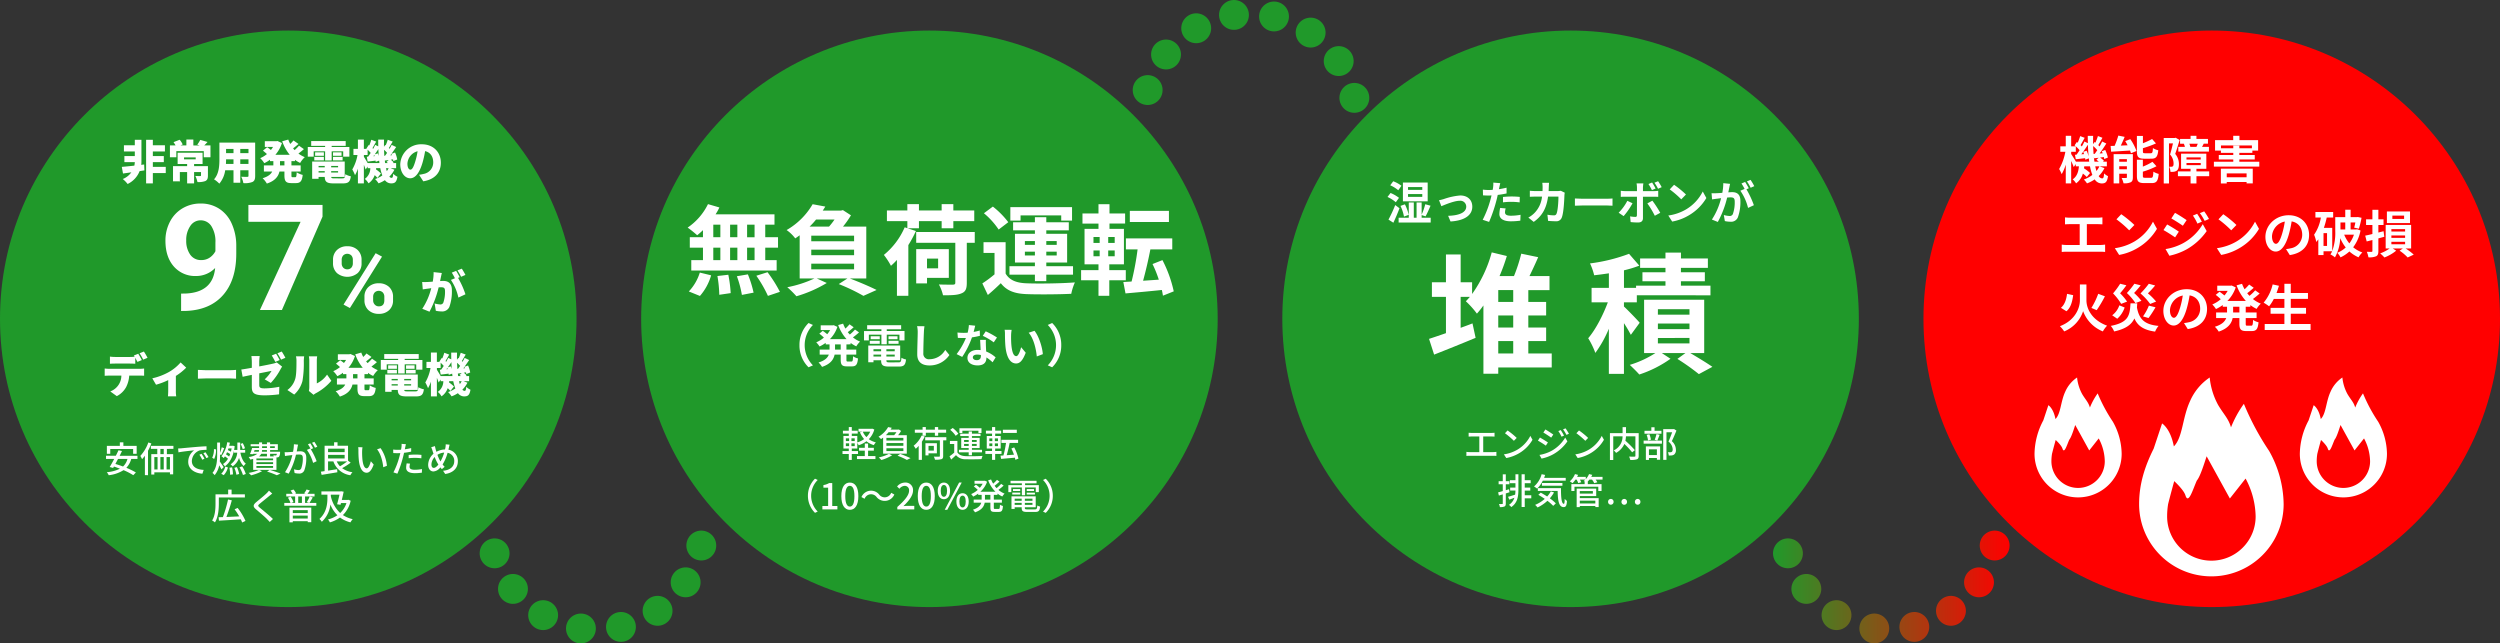 <svg xmlns="http://www.w3.org/2000/svg" xmlns:xlink="http://www.w3.org/1999/xlink" width="980" height="252.214" viewBox="0 0 980 252.214">
  <rect x="0" y="0" width="980" height="252.214" fill="#333333" stroke="none"/>
  <defs>
    <linearGradient id="linear-gradient" y1="0.5" x2="1" y2="0.5" gradientUnits="objectBoundingBox">
      <stop offset="0" stop-color="#20992a"/>
      <stop offset="1" stop-color="red"/>
    </linearGradient>
  </defs>
  <g id="loadtest-grf2" transform="translate(0 -8.023)">
    <g id="レイヤー_2" data-name="レイヤー 2">
      <circle id="楕円形_13" data-name="楕円形 13" cx="113" cy="113" r="113" transform="translate(0 20)" fill="#20992a"/>
      <circle id="楕円形_14" data-name="楕円形 14" cx="113" cy="113" r="113" transform="translate(251.333 20)" fill="#20992a"/>
      <circle id="楕円形_15" data-name="楕円形 15" cx="113" cy="113" r="113" transform="translate(502.667 20)" fill="#20992a"/>
      <circle id="楕円形_16" data-name="楕円形 16" cx="113" cy="113" r="113" transform="translate(754 20)" fill="red"/>
    </g>
    <g id="レイヤー_1" data-name="レイヤー 1">
      <g id="グループ_159" data-name="グループ 159">
        <path id="パス_194" data-name="パス 194" d="M56.606,74.814l-1.88.29a9.37,9.37,0,0,1-4.7,5.044,12.1,12.1,0,0,0-1.9-1.953,7.484,7.484,0,0,0,3.363-2.622c-1.175.181-2.3.326-3.273.47l-.469-2.6c1.3-.108,3.037-.29,4.918-.488a8.271,8.271,0,0,0,.18-1.374H48.759v-2.37h4.086V67.4H48.578V64.959h4.267V62.826h2.6v8.48a8.943,8.943,0,0,1-.09,1.338l1.157-.144Zm8.372,1.049H59.916v4.05H57.275V62.826h2.641v2.133h4.737V67.4H59.916v1.808h4.3v2.37h-4.3v1.844h5.062Z" fill="#fff"/>
        <path id="パス_195" data-name="パス 195" d="M82.5,65.032v4.647H79.881v-2.4H69.123v2.4H66.609V65.032h2.206a8.5,8.5,0,0,0-.8-1.284l2.405-.94a7.091,7.091,0,0,1,1.193,1.844l-.886.38h2.332V62.717h2.731v2.315h2.441l-.9-.307a12.3,12.3,0,0,0,1.175-1.863l2.857.814c-.47.506-.9.976-1.3,1.356Zm-.994,11.807c0,1.14-.236,1.79-1.049,2.17a7.716,7.716,0,0,1-3.056.38A9.36,9.36,0,0,0,76.572,77c.651.036,1.628.036,1.863.036.271,0,.361-.054.361-.253v-1.3H76.084v4.43h-2.73v-4.43H70.5v3.635H67.821V73.15h5.533V72.3H69.629V67.907h9.782V72.3H76.084v.849h5.425Zm-9.366-6.346h4.574v-.778H72.143Z" fill="#fff"/>
        <path id="パス_196" data-name="パス 196" d="M100.028,76.966c0,1.3-.271,1.989-1.067,2.387a8.055,8.055,0,0,1-3.562.452,9.305,9.305,0,0,0-.832-2.514c.887.073,2.062.055,2.387.055s.452-.109.452-.416V74.76H94.187v4.9H91.53v-4.9H88.275a10.265,10.265,0,0,1-2.3,5.261,10.555,10.555,0,0,0-2.08-1.7c1.971-2.152,2.116-5.406,2.116-7.956V63.911h14.013Zm-8.5-4.683v-1.79H88.619q0,.84-.055,1.79Zm-2.911-5.877v1.645H91.53V66.406Zm8.787,0H94.187v1.645h3.219Zm0,5.877v-1.79H94.187v1.79Z" fill="#fff"/>
        <path id="パス_197" data-name="パス 197" d="M114.244,71.18v1.681h3.616v2.4h-3.616v1.41c0,.724.054.814.488.814h.995c.416,0,.506-.344.578-1.917a7.423,7.423,0,0,0,2.351,1.013c-.253,2.441-.922,3.219-2.658,3.219h-1.772c-2.206,0-2.73-.778-2.73-3.111V75.266h-1.953c-.434,1.88-1.682,3.652-4.937,4.719a9.661,9.661,0,0,0-1.663-2.1c2.188-.651,3.255-1.591,3.761-2.622h-3.255v-2.4h3.707V71.18h-1.32v-.543a13.335,13.335,0,0,1-2.242,1.356A9.8,9.8,0,0,0,102,70.022a10.753,10.753,0,0,0,2.64-1.609c-.435-.416-1.067-.94-1.556-1.338l1.646-1.356c.434.307,1.013.723,1.465,1.1a10.883,10.883,0,0,0,.831-1.194h-3.218V63.386h4.5l.452-.09,1.754.8a13.035,13.035,0,0,1-2.567,4.611h5.623a17.453,17.453,0,0,1-2.947-5.3L113,62.735a11.148,11.148,0,0,0,.777,1.718,14.256,14.256,0,0,0,1.266-1.374l1.971,1.374c-.706.615-1.447,1.23-2.116,1.718a7.091,7.091,0,0,0,.6.687,19.294,19.294,0,0,0,1.717-1.718l1.917,1.339a26.541,26.541,0,0,1-2.152,1.735,11.249,11.249,0,0,0,2.5,1.411,10.082,10.082,0,0,0-1.826,2.278,11.312,11.312,0,0,1-2.026-1.23v.507Zm-2.748,0H109.76v1.681H111.5Z" fill="#fff"/>
        <path id="パス_198" data-name="パス 198" d="M122.963,69.444h-2.314v-3.8h6.8v-.433h-5.46v-1.9h13.525v1.9h-5.5v.433h6.943v3.8h-2.422v-2.1h-4.521v3.58h-2.568v-3.58h-4.484Zm11.229,8.5c.868,0,1.049-.253,1.175-1.627a6.664,6.664,0,0,0,2.17.813c-.289,2.188-.995,2.785-3.128,2.785h-3.58c-2.676,0-3.472-.579-3.526-2.531H124.88v.723h-2.513V71.342h12.765v6.04h-5.3c.036.488.308.56,1.248.56ZM123.2,69.516h3.761V70.89H123.2Zm3.761-.416h-3.435V67.744h3.435Zm-2.079,3.96v.561H127.3V73.06Zm0,2.6H127.3v-.542H124.88Zm7.648-2.6h-2.712v.561h2.712Zm0,2.6v-.542h-2.712v.542Zm1.356-7.92V69.1H130.54V67.744Zm-3.344,1.772h3.76V70.89h-3.76Z" fill="#fff"/>
        <path id="パス_199" data-name="パス 199" d="M154.61,74.543a10.309,10.309,0,0,1-1.989,2.712,1.142,1.142,0,0,0,.868.488c.4,0,.56-.289.651-1.609a5.849,5.849,0,0,0,1.663,1.175c-.38,2.1-.976,2.6-2.495,2.6a3.019,3.019,0,0,1-2.423-1.266,11.926,11.926,0,0,1-2.495,1.248,9.7,9.7,0,0,0-1.356-1.682,10.655,10.655,0,0,0,2.839-1.41,17.372,17.372,0,0,1-.814-2.857H147.45l-.054.489a13.506,13.506,0,0,1,1.934,1.59l-1.374,1.754a8.748,8.748,0,0,0-1.085-1.085,6.2,6.2,0,0,1-2.423,3.2A6.027,6.027,0,0,0,143,78.159a5.209,5.209,0,0,0,2.17-4.213h-1.048v-.651l-.8,1.176c-.163-.489-.416-1.176-.687-1.845v7.287h-2.333V74.127a12.619,12.619,0,0,1-1.139,2.567,14.087,14.087,0,0,0-1.067-2.241,17.106,17.106,0,0,0,2.044-5.678h-1.592V66.388h1.754V62.735h2.333v3.653h1.1l-.127-.109.941-1.428.216.163a19.029,19.029,0,0,0,.778-2.206l1.935.723c-.525.868-1.031,1.826-1.465,2.55.09.09.181.2.271.289.308-.542.579-1.085.8-1.555l1.193.579c-.018-.869-.018-1.754-.018-2.641h2.279c-.019.959-.037,1.9-.019,2.821l.471-.723.2.163a19.288,19.288,0,0,0,.8-2.206l1.953.705c-.543.886-1.067,1.844-1.519,2.55.108.09.2.2.289.289.308-.542.6-1.067.814-1.537l1.772.85c-.579.85-1.212,1.79-1.844,2.658l1.41-.525a11.227,11.227,0,0,1,.85,2.749l-1.537.615a5.483,5.483,0,0,0-.109-.669l-.9.144a6.35,6.35,0,0,1,1.121,1.031l-.307.271h1.3v2.007h-2.242Zm-5.877-2.6c-.036-.307-.072-.633-.108-.958l-1.356.488c0-.145-.019-.307-.037-.488-1.085.144-2.133.271-3.109.379l-.344-1.9.524-.036c.326-.434.669-.941,1.013-1.465a15.355,15.355,0,0,0-1.212-1.248v2.062H142.64v.705c.325.506,1.03,1.664,1.483,2.459Zm-1.862-2.712c-.054-.163-.091-.308-.145-.452l-.379.488Zm1.23-1.085c.126.325.253.687.361,1.03-.072-.867-.108-1.772-.145-2.693-.452.687-.94,1.392-1.41,2.042Zm2.8.958c.271-.343.561-.741.832-1.157a10.769,10.769,0,0,0-1.193-1.212c.036.814.072,1.61.126,2.387Zm1.139,2.839c-.181-.163-.361-.325-.524-.452l.85-.741q-.787.108-1.519.217c.036.325.072.651.127.976Zm-.723,2.007c.09.416.2.8.307,1.158a6.95,6.95,0,0,0,.724-1.158Zm2.314-5.081a4.51,4.51,0,0,0-.2-.524c-.145.2-.29.4-.435.578Z" fill="#fff"/>
        <path id="パス_200" data-name="パス 200" d="M164.269,76.532a13.022,13.022,0,0,0,1.754-.325,4.537,4.537,0,0,0,3.8-4.5c0-2.314-1.121-3.96-3.182-4.448a37.31,37.31,0,0,1-1.049,4.665c-1.067,3.58-2.676,5.985-4.792,5.985-2.205,0-3.9-2.4-3.9-5.461a8.166,8.166,0,0,1,8.462-7.865c4.557,0,7.45,3.146,7.45,7.214,0,3.761-2.224,6.528-6.889,7.306Zm-.579-9.222a5.335,5.335,0,0,0-3.977,4.846c0,1.555.542,2.369,1.157,2.369.723,0,1.266-1.085,1.9-3.165A25.944,25.944,0,0,0,163.69,67.31Z" fill="#fff"/>
      </g>
      <g id="グループ_160" data-name="グループ 160">
        <path id="パス_201" data-name="パス 201" d="M54.706,152.6a13.26,13.26,0,0,0,1.79-.126v2.839c-.489-.037-1.248-.055-1.79-.055H50.655a11.543,11.543,0,0,1-1.193,4.467,8.57,8.57,0,0,1-3.671,3.58l-2.567-1.845a6.653,6.653,0,0,0,4.357-6.2H42.862c-.525,0-1.32.036-1.826.073v-2.857a15.544,15.544,0,0,0,1.826.126Zm-9.512-2.061c-.632,0-1.5.036-2.1.072v-2.8a16.432,16.432,0,0,0,2.1.144h5.732a15.853,15.853,0,0,0,1.845-.108c-.091-.163-.2-.325-.29-.47l1.7-.687c.452.668,1.085,1.844,1.41,2.477l-1.717.723c-.235-.47-.543-1.067-.85-1.627v2.35c-.669-.036-1.411-.072-2.1-.072ZM56.134,149a20.383,20.383,0,0,0-1.428-2.495l1.7-.687a25.7,25.7,0,0,1,1.428,2.459Z" fill="#fff"/>
        <path id="パス_202" data-name="パス 202" d="M72.99,152.148a22.382,22.382,0,0,1-4.051,3.237v5.84a10.8,10.8,0,0,0,.145,2.17H65.83c.054-.4.108-1.483.108-2.17v-4.2a27.378,27.378,0,0,1-4.773,1.808L59.7,156.325a24.224,24.224,0,0,0,6.455-2.441A17.383,17.383,0,0,0,70.8,150.1Z" fill="#fff"/>
        <path id="パス_203" data-name="パス 203" d="M77.586,153.016c.724.054,2.243.127,3.128.127h9.6c.813,0,1.7-.091,2.224-.127v3.454c-.47-.018-1.483-.109-2.224-.109h-9.6c-1.03,0-2.386.055-3.128.109Z" fill="#fff"/>
        <path id="パス_204" data-name="パス 204" d="M101.621,151.66c2.35-.434,4.556-.886,5.388-1.085a6.292,6.292,0,0,0,1.465-.488l2.115,1.645c-.181.289-.488.76-.669,1.122a24.946,24.946,0,0,1-3.761,5.279l-2.4-1.41a14.824,14.824,0,0,0,2.694-3.309c-.651.127-2.639.524-4.827.958v4.448c0,1.067.234,1.447,2.115,1.447a31.066,31.066,0,0,0,5.75-.633l-.09,2.966a46.779,46.779,0,0,1-5.569.4c-4.539,0-5.118-1.049-5.118-3.4v-4.629c-1.5.307-2.82.578-3.6.76l-.524-2.857c.868-.109,2.4-.362,4.122-.669v-2.279a18.66,18.66,0,0,0-.162-2.314H101.8a18.287,18.287,0,0,0-.18,2.314Zm6.292-1.772a24.5,24.5,0,0,0-1.392-2.513l1.7-.687c.452.668,1.085,1.844,1.411,2.477Zm2.26-.886a20.126,20.126,0,0,0-1.428-2.495l1.7-.687a25.72,25.72,0,0,1,1.429,2.459Z" fill="#fff"/>
        <path id="パス_205" data-name="パス 205" d="M112.654,160.918a8.3,8.3,0,0,0,3.038-4.268c.506-1.482.524-4.809.524-7.069a7.053,7.053,0,0,0-.2-1.863h3.218a14.272,14.272,0,0,0-.145,1.826,41.469,41.469,0,0,1-.524,7.83,10.883,10.883,0,0,1-3.237,5.316Zm8.426.361a6.869,6.869,0,0,0,.163-1.5V149.4a9.454,9.454,0,0,0-.163-1.682h3.255a10.965,10.965,0,0,0-.145,1.7v8.9a10.136,10.136,0,0,0,4.015-3.454l1.681,2.423a20.888,20.888,0,0,1-6.112,4.9,5.9,5.9,0,0,0-.868.6Z" fill="#fff"/>
        <path id="パス_206" data-name="パス 206" d="M142.873,154.68v1.681h3.616v2.405h-3.616v1.41c0,.724.054.814.488.814h.994c.416,0,.506-.344.579-1.917a7.407,7.407,0,0,0,2.35,1.013c-.253,2.441-.922,3.219-2.658,3.219h-1.772c-2.206,0-2.73-.778-2.73-3.111v-1.428h-1.953c-.434,1.88-1.681,3.652-4.936,4.719a9.636,9.636,0,0,0-1.664-2.1c2.188-.651,3.255-1.591,3.762-2.622h-3.255v-2.405h3.706V154.68h-1.32v-.543a13.335,13.335,0,0,1-2.242,1.356,9.763,9.763,0,0,0-1.591-1.971,10.734,10.734,0,0,0,2.64-1.609c-.434-.416-1.067-.94-1.555-1.338l1.645-1.356c.434.307,1.013.723,1.465,1.1a10.894,10.894,0,0,0,.832-1.194h-3.219v-2.242h4.5l.453-.09,1.753.8a13.02,13.02,0,0,1-2.567,4.611H142.2a17.476,17.476,0,0,1-2.948-5.3l2.369-.669a11.342,11.342,0,0,0,.777,1.718,14,14,0,0,0,1.266-1.374l1.971,1.374c-.705.615-1.447,1.23-2.116,1.718a7.091,7.091,0,0,0,.6.687,19.18,19.18,0,0,0,1.718-1.718l1.916,1.339a26.709,26.709,0,0,1-2.151,1.735,11.242,11.242,0,0,0,2.5,1.411,10.082,10.082,0,0,0-1.826,2.278,11.269,11.269,0,0,1-2.025-1.23v.507Zm-2.749,0h-1.736v1.681h1.736Z" fill="#fff"/>
        <path id="パス_207" data-name="パス 207" d="M151.592,152.944h-2.315v-3.8h6.8v-.433h-5.461v-1.9H164.14v1.9h-5.5v.433h6.943v3.8h-2.423v-2.1h-4.52v3.58h-2.568v-3.58h-4.484Zm11.228,8.5c.868,0,1.049-.253,1.176-1.627a6.656,6.656,0,0,0,2.17.813c-.29,2.188-.995,2.785-3.129,2.785h-3.58c-2.676,0-3.472-.579-3.526-2.531h-2.423v.723h-2.513v-6.763h12.766v6.04h-5.3c.037.488.308.56,1.248.56Zm-10.993-8.426h3.76v1.374h-3.76Zm3.76-.416h-3.435v-1.356h3.435Zm-2.079,3.96v.561h2.423v-.561Zm0,2.6h2.423v-.542h-2.423Zm7.649-2.6h-2.713v.561h2.713Zm0,2.6v-.542h-2.713v.542Zm1.356-7.92V152.6h-3.345v-1.356Zm-3.345,1.772h3.761v1.374h-3.761Z" fill="#fff"/>
        <path id="パス_208" data-name="パス 208" d="M183.238,158.043a10.306,10.306,0,0,1-1.988,2.712,1.141,1.141,0,0,0,.867.488c.4,0,.561-.289.651-1.609a5.839,5.839,0,0,0,1.664,1.175c-.38,2.1-.977,2.6-2.5,2.6a3.018,3.018,0,0,1-2.423-1.266,11.935,11.935,0,0,1-2.5,1.248,9.7,9.7,0,0,0-1.356-1.682,10.655,10.655,0,0,0,2.839-1.41,17.373,17.373,0,0,1-.814-2.857h-1.609l-.054.489a13.506,13.506,0,0,1,1.934,1.59l-1.374,1.754a8.8,8.8,0,0,0-1.084-1.085,6.21,6.21,0,0,1-2.424,3.2,6.039,6.039,0,0,0-1.446-1.736,5.212,5.212,0,0,0,2.17-4.213h-1.049v-.651l-.8,1.176c-.163-.489-.415-1.176-.687-1.845v7.287h-2.332v-5.786a12.673,12.673,0,0,1-1.14,2.567,14,14,0,0,0-1.067-2.241,17.084,17.084,0,0,0,2.044-5.678h-1.591v-2.387h1.754v-3.653h2.332v3.653h1.1l-.126-.109.94-1.428.217.163a19.015,19.015,0,0,0,.777-2.206l1.935.723c-.524.868-1.031,1.826-1.465,2.55.091.09.181.2.272.289.307-.542.579-1.085.795-1.555l1.194.579c-.018-.869-.018-1.754-.018-2.641h2.278c-.018.959-.036,1.9-.018,2.821l.47-.723.2.163a19.271,19.271,0,0,0,.795-2.206l1.953.705c-.542.886-1.067,1.844-1.519,2.55a3.957,3.957,0,0,1,.29.289c.307-.542.6-1.067.813-1.537l1.772.85c-.578.85-1.211,1.79-1.844,2.658l1.41-.525a11.227,11.227,0,0,1,.85,2.749l-1.537.615a5.665,5.665,0,0,0-.108-.669l-.9.144a6.35,6.35,0,0,1,1.121,1.031l-.308.271h1.3v2.007h-2.242Zm-5.876-2.6c-.036-.307-.072-.633-.109-.958l-1.356.488c0-.145-.018-.307-.036-.488-1.085.144-2.133.271-3.11.379l-.344-1.9.525-.036c.325-.434.669-.941,1.012-1.465a15.334,15.334,0,0,0-1.211-1.248v2.062h-1.465v.705c.326.506,1.031,1.664,1.483,2.459Zm-1.862-2.712c-.055-.163-.091-.308-.146-.452l-.379.488Zm1.229-1.085c.126.325.253.687.361,1.03-.072-.867-.108-1.772-.144-2.693-.452.687-.94,1.392-1.41,2.042Zm2.8.958c.271-.343.56-.741.831-1.157a10.684,10.684,0,0,0-1.193-1.212c.036.814.072,1.61.126,2.387Zm1.139,2.839c-.181-.163-.362-.325-.525-.452l.85-.741c-.524.072-1.031.144-1.518.217.036.325.072.651.126.976Zm-.724,2.007c.091.416.2.8.308,1.158a6.944,6.944,0,0,0,.723-1.158Zm2.315-5.081a4.515,4.515,0,0,0-.2-.524c-.145.2-.29.4-.434.578Z" fill="#fff"/>
      </g>
      <g id="グループ_161" data-name="グループ 161">
        <path id="パス_209" data-name="パス 209" d="M173.193,115.038c-.126.542-.271,1.211-.38,1.717-.09.488-.2.976-.307,1.447.47-.036.886-.055,1.212-.055,2.061,0,3.417.977,3.417,3.653a17.907,17.907,0,0,1-.994,6.564,3.068,3.068,0,0,1-3.129,1.736,10.6,10.6,0,0,1-2.169-.254l-.47-2.857a11.329,11.329,0,0,0,2.188.38,1.214,1.214,0,0,0,1.211-.687,12.778,12.778,0,0,0,.669-4.593c0-1.3-.543-1.464-1.664-1.464-.2,0-.506.018-.831.036a40.529,40.529,0,0,1-3.581,9.547l-2.839-1.139a26.056,26.056,0,0,0,3.527-8.083c-.47.073-.868.127-1.121.163-.579.072-1.61.217-2.206.326l-.236-2.912a19.5,19.5,0,0,0,2.08,0c.524-.018,1.265-.072,2.061-.126a18,18,0,0,0,.344-3.743Zm6.365,1.916a32.9,32.9,0,0,1,2.893,6.437l-2.766,1.284a19.8,19.8,0,0,0-2.93-6.925l1.574-.651a23.257,23.257,0,0,0-1.23-2.206l1.7-.687c.452.669,1.085,1.844,1.411,2.477Zm1.193-.434a20.126,20.126,0,0,0-1.428-2.495l1.7-.687a25.514,25.514,0,0,1,1.429,2.459Z" fill="#fff"/>
      </g>
      <g id="グループ_162" data-name="グループ 162">
        <path id="パス_210" data-name="パス 210" d="M84.333,113.081a10.32,10.32,0,0,1-7.464,3.138,11.032,11.032,0,0,1-8.737-3.746q-3.281-3.747-3.28-10.108a15.768,15.768,0,0,1,1.767-7.422,12.963,12.963,0,0,1,4.934-5.259,13.692,13.692,0,0,1,7.125-1.88,13.092,13.092,0,0,1,7.238,2.035,13.386,13.386,0,0,1,4.92,5.853,21.028,21.028,0,0,1,1.781,8.737v3.025q0,10.292-5.117,16.173T73,129.9l-2.008.028v-6.814l1.81-.028Q83.456,122.61,84.333,113.081Zm-5.457-3.11a5.72,5.72,0,0,0,3.407-1.018,6.815,6.815,0,0,0,2.163-2.46v-3.365a11.236,11.236,0,0,0-1.583-6.446,4.915,4.915,0,0,0-4.241-2.29,4.771,4.771,0,0,0-4.044,2.247A9.557,9.557,0,0,0,73,102.28a9.3,9.3,0,0,0,1.541,5.528A5.019,5.019,0,0,0,78.876,109.971Z" fill="#fff"/>
        <path id="パス_211" data-name="パス 211" d="M126.433,92.93l-15.918,36.606h-8.624l15.947-34.579H97.367V88.369h29.066Z" fill="#fff"/>
        <path id="パス_212" data-name="パス 212" d="M130.546,109.881a5.1,5.1,0,0,1,1.54-3.85,5.587,5.587,0,0,1,4.036-1.478,5.673,5.673,0,0,1,4.071,1.46,5.194,5.194,0,0,1,1.54,3.957v1.274a5.029,5.029,0,0,1-1.54,3.841,6.356,6.356,0,0,1-8.1-.009,5.151,5.151,0,0,1-1.549-3.938Zm3.4,1.363a2.381,2.381,0,0,0,.611,1.708,2.1,2.1,0,0,0,1.6.646,2.005,2.005,0,0,0,1.575-.655,2.53,2.53,0,0,0,.584-1.752v-1.31a2.481,2.481,0,0,0-.584-1.717,2.276,2.276,0,0,0-3.186-.009,2.537,2.537,0,0,0-.6,1.8Zm3.222,17.524-2.5-1.346,12.586-20.143,2.5,1.345Zm5.7-4.39a5.028,5.028,0,0,1,1.558-3.85,5.664,5.664,0,0,1,4.035-1.46,5.726,5.726,0,0,1,4.063,1.442,5.164,5.164,0,0,1,1.549,3.974v1.275a5.069,5.069,0,0,1-1.523,3.832,5.609,5.609,0,0,1-4.053,1.46,5.676,5.676,0,0,1-4.089-1.469,5.129,5.129,0,0,1-1.54-3.894Zm3.4,1.381a2.363,2.363,0,0,0,.637,1.663,2.076,2.076,0,0,0,1.593.691q2.16,0,2.16-2.39v-1.345a2.407,2.407,0,0,0-.6-1.708,2.287,2.287,0,0,0-3.186,0,2.479,2.479,0,0,0-.6,1.761Z" fill="#fff"/>
      </g>
      <g id="グループ_163" data-name="グループ 163">
        <path id="パス_213" data-name="パス 213" d="M51.445,187.929a8.229,8.229,0,0,1-1.919,3.473,26.737,26.737,0,0,1,3.74,1.835L52.243,194.3a25.394,25.394,0,0,0-3.809-1.975,13.806,13.806,0,0,1-5.814,1.989,5.3,5.3,0,0,0-.756-1.191A13.878,13.878,0,0,0,47,191.752c-.784-.308-1.582-.588-2.338-.84l-.309.546L43,191.094c.518-.84,1.148-1.989,1.764-3.165H41.556v-1.247h3.852c.378-.757.742-1.5,1.05-2.158l1.359.295c-.28.588-.588,1.219-.91,1.863h6.975v1.247Zm-8.222-2.018H41.892v-3.1h5.085v-1.387h1.386v1.387h5.211v3.1H52.187v-1.89H43.223Zm3.039,2.018c-.35.686-.7,1.344-1.036,1.961.952.28,1.975.616,3,1.008a6.207,6.207,0,0,0,1.737-2.969Z" fill="#fff"/>
        <path id="パス_214" data-name="パス 214" d="M59.324,181.849a21.066,21.066,0,0,1-1.3,2.872v9.567H56.8v-7.62a13.958,13.958,0,0,1-1.106,1.345,11.434,11.434,0,0,0-.687-1.275,15.085,15.085,0,0,0,3.138-5.267Zm6.093,2.143v2.046h2.465v7.928h-1.26v-.785H60.5v.855H59.3v-8h2.353v-2.046H59.142v-1.176H67.98v1.176ZM60.5,192.047h1.261V187.2H60.5Zm3.684-8.055H62.868v2.046h1.316ZM62.868,187.2v4.847h1.316V187.2Zm3.754,0H65.291v4.847h1.331Z" fill="#fff"/>
        <path id="パス_215" data-name="パス 215" d="M71.1,183.754c1.008-.1,3.487-.336,6.037-.546,1.47-.126,2.871-.21,3.81-.238l.014,1.415a13.238,13.238,0,0,0-2.7.2,4.585,4.585,0,0,0-3.053,4.16c0,2.535,2.353,3.362,4.636,3.474l-.5,1.485c-2.718-.14-5.561-1.6-5.561-4.651a5.5,5.5,0,0,1,2.339-4.5c-1.2.126-4.608.462-6.163.8l-.14-1.527C70.34,183.81,70.816,183.782,71.1,183.754Zm9.049,4.09-.869.393a13.177,13.177,0,0,0-1.121-1.962l.841-.364A19.884,19.884,0,0,1,80.146,187.844Zm1.6-.644-.854.42a13.229,13.229,0,0,0-1.177-1.932l.841-.379A21.929,21.929,0,0,1,81.742,187.2Z" fill="#fff"/>
        <path id="パス_216" data-name="パス 216" d="M84.676,184.174a7.852,7.852,0,0,1-.728,3.768l-.771-.49a7.286,7.286,0,0,0,.687-3.389Zm2.143,7.845c-.2-.407-.546-1.023-.882-1.6a8.731,8.731,0,0,1-1.793,3.866,4.218,4.218,0,0,0-.854-.869c1.652-2.031,1.835-4.65,1.835-7.115v-4.791h1.134v4.034c.252-.7.518-1.555.673-2.185l.966.364c-.392.883-.8,1.989-1.177,2.676l-.462-.211v.1c0,.868-.014,1.751-.1,2.619.406.574,1.3,1.891,1.527,2.227Zm-.1,1.709a5.7,5.7,0,0,0,1.6-2.83l1.023.364a6.726,6.726,0,0,1-1.639,3.026Zm4.973-8.993c-.644,2.913-1.877,4.931-3.572,6.107a3.247,3.247,0,0,0-.728-.91,6.063,6.063,0,0,0,1.975-2.088,10.017,10.017,0,0,0-1.205-.924,8.092,8.092,0,0,1-.462.672,4.987,4.987,0,0,0-.883-.7,12.045,12.045,0,0,0,2.256-5.519l1.05.182c-.084.406-.182.826-.28,1.218H91.12l.2-.042.686.211c-.07.5-.14.98-.238,1.443h1.275V181.5h1.107v2.886h1.96v1.078H94.229c.365,1.835,1.051,3.516,2.144,4.314a4.915,4.915,0,0,0-.841.953,6.83,6.83,0,0,1-1.821-3.236,6.5,6.5,0,0,1-2.507,3.348,4.5,4.5,0,0,0-.813-.812,5.863,5.863,0,0,0,2.592-4.567H91.694ZM89.817,187c.14-.308.28-.63.406-.981a8.407,8.407,0,0,0-1.232-.714,7.9,7.9,0,0,1-.393.84A10.426,10.426,0,0,1,89.817,187Zm-.266-3.208c-.07.225-.14.449-.224.673a8.692,8.692,0,0,1,1.191.616c.111-.406.195-.84.279-1.289Zm1.428,7.438a13.049,13.049,0,0,1,.337,2.745l-1.121.141a14.163,14.163,0,0,0-.266-2.745Zm1.892-.1a11.569,11.569,0,0,1,.882,2.69l-1.078.308a11.547,11.547,0,0,0-.813-2.717Zm2.059-.294a13,13,0,0,1,1.428,2.984l-1.12.406a13.6,13.6,0,0,0-1.359-3.026Zm.21-6.738a9.849,9.849,0,0,0-.841-2.059l.841-.322a9.239,9.239,0,0,1,.9,2.017Z" fill="#fff"/>
        <path id="パス_217" data-name="パス 217" d="M102.71,192.747a19.039,19.039,0,0,1-4.3,1.6,6.8,6.8,0,0,0-.952-.952,16.8,16.8,0,0,0,4.09-1.177Zm-3.474-4.832a10.861,10.861,0,0,1-1.148.252,4.131,4.131,0,0,0-.616-1.009,6.554,6.554,0,0,0,3.4-1.247h-1.61l-.071.169-1.2-.071a19.4,19.4,0,0,0,.84-2.367h2.732v-.686H98.256v-.812h3.306v-.7h1.176v.7h1.906v-.7h1.232v.7h3.04v2.311h-3.04v.658H109.8s-.014.238-.014.378a2.935,2.935,0,0,1-.392,1.555,1.087,1.087,0,0,1-.743.28c-.069,0-.168.014-.279.014V192.2H99.236Zm.323-2.8h1.849a2.127,2.127,0,0,0,.14-.658H99.783Zm7.494,2.619h-6.542v.715h6.542Zm0,1.471h-6.542v.729h6.542Zm0,1.485h-6.542v.729h6.542Zm-4.665-4.777a2.8,2.8,0,0,1-.868,1.023h3.124v-1.023Zm2.256-1.456h-1.919a3.383,3.383,0,0,1-.071.658h1.99Zm-1.906-.813h1.906v-.686h-1.906Zm2.984,8.573c1.513.448,3.222,1.022,4.23,1.443l-1.429.658a32.226,32.226,0,0,0-3.837-1.429Zm.154-9.259v.686h1.849v-.686Zm0,2.955v1.023h1.457a3.111,3.111,0,0,0-.182-.434c.392.042.742.056.9.056a.346.346,0,0,0,.294-.1,1.041,1.041,0,0,0,.169-.547Z" fill="#fff"/>
        <path id="パス_218" data-name="パス 218" d="M116.851,182.325c-.071.295-.155.645-.21.953-.071.42-.2,1.093-.323,1.723.56-.042,1.065-.07,1.387-.07,1.331,0,2.353.56,2.353,2.493a13.657,13.657,0,0,1-.784,5.029,2.091,2.091,0,0,1-2.143,1.205,7.663,7.663,0,0,1-1.653-.211l-.238-1.456a7.521,7.521,0,0,0,1.709.294,1.1,1.1,0,0,0,1.134-.659,11.137,11.137,0,0,0,.617-4.048c0-1.19-.533-1.387-1.415-1.387-.281,0-.743.029-1.261.071a28.314,28.314,0,0,1-2.857,7.438l-1.443-.575a21.407,21.407,0,0,0,2.871-6.709c-.63.07-1.19.126-1.512.168-.365.042-.981.126-1.373.2l-.14-1.513c.476.028.868.014,1.345,0,.448-.014,1.19-.07,1.96-.14a16.5,16.5,0,0,0,.336-2.97Zm4.986,1.807a26.2,26.2,0,0,1,2.284,4.693l-1.387.658a16.157,16.157,0,0,0-2.423-5.1l1.3-.575c.07.1.14.2.224.308a15,15,0,0,0-1.12-1.932l.91-.379a20.881,20.881,0,0,1,1.135,1.933Zm1.625-.6a12.707,12.707,0,0,0-1.149-1.933l.911-.378a20.036,20.036,0,0,1,1.163,1.919Z" fill="#fff"/>
        <path id="パス_219" data-name="パス 219" d="M137.462,189.385a25.592,25.592,0,0,1-3.348,2.157,9.071,9.071,0,0,0,4.049,1.6,5.223,5.223,0,0,0-.827,1.177,8.225,8.225,0,0,1-6.653-5.435H128.6v3.614c1.135-.168,2.367-.364,3.558-.56l.084,1.218c-2.185.365-4.51.757-6.163,1.023l-.308-1.261q.651-.084,1.47-.21v-9.959h3.726V181.4h1.345v1.345h4.118V188.6ZM128.6,183.9v1.358h6.5V183.9Zm0,3.837h6.5v-1.415h-6.5Zm3.4,1.149a6.655,6.655,0,0,0,1.275,1.919,23.691,23.691,0,0,0,2.815-1.919Z" fill="#fff"/>
        <path id="パス_220" data-name="パス 220" d="M141.951,184.847a30.854,30.854,0,0,0,.1,3.124c.21,2.185.77,3.641,1.7,3.641.7,0,1.3-1.512,1.611-2.787l1.121,1.3c-.883,2.382-1.738,3.208-2.76,3.208-1.4,0-2.69-1.344-3.068-5a36.824,36.824,0,0,1-.154-3.711,6.976,6.976,0,0,0-.1-1.3l1.7.028A11.269,11.269,0,0,0,141.951,184.847Zm9.721,5.771-1.443.56c-.224-2.381-1.022-5.365-2.423-7.017l1.387-.463A14.678,14.678,0,0,1,151.672,190.618Z" fill="#fff"/>
        <path id="パス_221" data-name="パス 221" d="M161.176,185.057a27.566,27.566,0,0,1-2.788.462c-.126.6-.28,1.219-.434,1.807a41.567,41.567,0,0,1-2.185,6.387l-1.541-.518a30.125,30.125,0,0,0,2.353-6.219c.127-.42.238-.883.336-1.331-.392.014-.756.028-1.106.028-.644,0-1.149-.028-1.653-.056l-.028-1.372a12.831,12.831,0,0,0,1.695.111c.434,0,.9-.013,1.386-.056.071-.4.141-.77.169-1.022a6.659,6.659,0,0,0,.042-1.261l1.7.127c-.1.35-.21.91-.266,1.19l-.168.812a23.821,23.821,0,0,0,2.493-.476Zm-.434,4.72a5.193,5.193,0,0,0-.2,1.205c0,.63.337,1.191,2.1,1.191a15.524,15.524,0,0,0,2.774-.28l-.042,1.415a19.268,19.268,0,0,1-2.746.2c-2.255,0-3.417-.742-3.417-2.115a9.126,9.126,0,0,1,.21-1.737Zm-.547-3.418a24.336,24.336,0,0,1,2.592-.139,23.221,23.221,0,0,1,2.423.126l-.042,1.33a19.988,19.988,0,0,0-2.354-.168,22.764,22.764,0,0,0-2.619.14Z" fill="#fff"/>
        <path id="パス_222" data-name="パス 222" d="M176.24,182.339c-.1.35-.21.911-.28,1.219-.056.238-.112.49-.182.742a4.463,4.463,0,0,1,3.7,4.567c0,2.843-2.031,4.538-4.958,4.959l-.841-1.261c2.955-.266,4.385-1.793,4.385-3.754a3.184,3.184,0,0,0-2.606-3.292,17.5,17.5,0,0,1-1.961,4.581,7.353,7.353,0,0,0,.812.91l-1.106.9c-.2-.224-.392-.449-.575-.687a3.67,3.67,0,0,1-2.731,1.611c-1.107,0-2.059-.911-2.059-2.619a5.927,5.927,0,0,1,2.1-4.329c-.154-.406-.28-.812-.406-1.2a8.584,8.584,0,0,0-.505-1.345l1.457-.448c.084.406.2.868.294,1.275.084.294.182.63.294.966a7.2,7.2,0,0,1,3.376-.924c.071-.295.14-.575.182-.841a6.561,6.561,0,0,0,.084-1.176Zm-4.566,7.522a15.808,15.808,0,0,1-1.275-2.7,4.491,4.491,0,0,0-1.274,2.956c0,.812.335,1.316.91,1.316.6,0,1.233-.56,1.807-1.3Zm.994-.952a17.1,17.1,0,0,0,1.457-3.474,5.668,5.668,0,0,0-2.647.882,14.07,14.07,0,0,0,1.064,2.382Z" fill="#fff"/>
        <path id="パス_223" data-name="パス 223" d="M85.783,205.392c0,2.157-.21,5.351-1.527,7.4a5.581,5.581,0,0,0-1.107-.728c1.219-1.934,1.331-4.707,1.331-6.668v-3.6h4.959v-1.849h1.345v1.849h5.21v1.247H85.783Zm9.133,7.452a10.631,10.631,0,0,0-.533-1.247c-3.1.211-6.345.406-8.558.532l-.126-1.344c.49-.014,1.051-.042,1.667-.056a47.815,47.815,0,0,0,2.031-6.906l1.471.322a66.106,66.106,0,0,1-2.116,6.528c1.541-.07,3.292-.14,5.029-.224a28,28,0,0,0-1.821-2.788l1.191-.532a22.961,22.961,0,0,1,3.081,5.1Z" fill="#fff"/>
        <path id="パス_224" data-name="パス 224" d="M106.717,201.5c-.351.266-.785.644-1.065.854-.924.785-2.843,2.3-3.824,3.124-.8.686-.8.868.028,1.569,1.163.966,3.782,3.081,5.141,4.426l-1.261,1.163c-.336-.392-.728-.771-1.065-1.135-.756-.812-3-2.7-4.272-3.782-1.344-1.12-1.205-1.807.1-2.9,1.065-.9,3.082-2.493,4.021-3.431a8.172,8.172,0,0,0,.91-1.037Z" fill="#fff"/>
        <path id="パス_225" data-name="パス 225" d="M123.994,205.168v1.092H111.443v-1.092h2.424a8.139,8.139,0,0,0-1.009-2.045l1.065-.407a7.683,7.683,0,0,1,1.106,2.116l-.854.336h1.513v-2.522h-3.474v-1.064h2.494a6.392,6.392,0,0,0-.813-1.247l1.148-.42a4.749,4.749,0,0,1,1,1.485l-.434.182h4.2l-.588-.182a9.659,9.659,0,0,0,.952-1.5l1.3.392a14.28,14.28,0,0,1-.938,1.289h2.773v1.064h-3.726v2.522h1.611l-.939-.309a14.256,14.256,0,0,0,1.149-2.2l1.191.363c-.421.757-.911,1.583-1.3,2.144ZM113.46,207h8.56v5.729h-1.388v-.392h-5.855v.448H113.46Zm1.317.994v1.163h5.855V208Zm5.855,3.306v-1.162h-5.855V211.3Zm-3.725-6.135h1.442v-2.522h-1.442Z" fill="#fff"/>
        <path id="パス_226" data-name="パス 226" d="M137.462,204.3a11.248,11.248,0,0,1-3.04,5.631,11.427,11.427,0,0,0,3.852,1.6,6.229,6.229,0,0,0-.9,1.261,11.757,11.757,0,0,1-4.09-1.9A13.019,13.019,0,0,1,129.3,212.8a4.15,4.15,0,0,0-.743-1.149,11.44,11.44,0,0,0,3.7-1.653,12.15,12.15,0,0,1-2.745-4.216,10.729,10.729,0,0,1-3.362,6.78,5.107,5.107,0,0,0-.938-1.107c2.885-2.591,3.137-6.065,3.137-8.446v-1.079H125.99v-1.275h7.48l.238-.055,1.009.168c-.2.952-.448,2.1-.729,3.221h2.34l.237-.056Zm-7.788-1.862a12.74,12.74,0,0,0,3.67,6.681,9.156,9.156,0,0,0,2.465-3.894h-2.143l-.182.672-1.345-.2c.322-1.149.687-2.619.939-3.768h-3.4Z" fill="#fff"/>
      </g>
      <g id="グループ_164" data-name="グループ 164">
        <path id="パス_227" data-name="パス 227" d="M313.391,143.324a11.915,11.915,0,0,1,3.562-8.679l1.718.759a11.307,11.307,0,0,0,0,15.84l-1.718.759A11.912,11.912,0,0,1,313.391,143.324Z" fill="#fff"/>
        <path id="パス_228" data-name="パス 228" d="M331.8,143.017v2.043h3.851v1.971H331.8v1.953c0,.651.072.759.578.759h1.393c.47,0,.56-.361.633-2.061a5.375,5.375,0,0,0,1.934.85c-.216,2.386-.777,3.11-2.368,3.11H332c-1.953,0-2.441-.633-2.441-2.64v-1.971h-2.387c-.4,1.9-1.591,3.689-4.936,4.81a8.238,8.238,0,0,0-1.375-1.718c2.5-.759,3.581-1.88,4.033-3.092h-3.581V145.06h3.87v-2.043h-1.519v-.6a14.736,14.736,0,0,1-2.4,1.429,9.268,9.268,0,0,0-1.3-1.628,11.2,11.2,0,0,0,3-1.862,19.257,19.257,0,0,0-1.79-1.537l1.356-1.121c.542.38,1.229.9,1.736,1.338a10.092,10.092,0,0,0,1.139-1.627h-3.689v-1.845h4.72l.38-.072,1.446.669a12.4,12.4,0,0,1-2.947,4.81h6.545a16.558,16.558,0,0,1-3.291-5.534l1.935-.542a12.524,12.524,0,0,0,.9,1.935,16.806,16.806,0,0,0,1.609-1.682l1.628,1.158c-.742.669-1.574,1.374-2.315,1.916.254.326.525.633.814.941a17.513,17.513,0,0,0,2.025-1.953l1.573,1.121a29.806,29.806,0,0,1-2.386,1.953,11.093,11.093,0,0,0,2.8,1.645,8.238,8.238,0,0,0-1.483,1.862,12.539,12.539,0,0,1-2.224-1.356v.579Zm-2.242,0h-2.224v2.043h2.224Z" fill="#fff"/>
        <path id="パス_229" data-name="パス 229" d="M340.593,141.462h-1.9v-3.67h6.817V137.1h-5.588v-1.591H353.25V137.1h-5.641v.688h6.961v3.67h-1.988V139.22h-4.973v3.761h-2.1V139.22h-4.919Zm11.591,8.607c.9,0,1.066-.272,1.193-1.808a5.522,5.522,0,0,0,1.79.687c-.253,2.17-.832,2.766-2.8,2.766h-3.8c-2.477,0-3.164-.524-3.164-2.423v-.054h-3v.8h-2.043v-6.564h12.513v5.768h-5.407v.054c0,.669.2.778,1.3.778Zm-11.229-8.444h3.906V142.8h-3.906Zm3.906-.633H341.3v-1.158h3.563Zm-2.46,3.924v.795h3v-.795Zm3,2.875v-.778h-3v.778Zm5.334-2.875h-3.273v.795h3.273Zm0,2.875v-.778h-3.273v.778Zm1.085-7.957v1.158H348.3v-1.158Zm-3.526,1.791h3.942V142.8H348.3Z" fill="#fff"/>
        <path id="パス_230" data-name="パス 230" d="M362.4,135.911a18.458,18.458,0,0,0-.236,2.386c-.09,1.917-.216,5.932-.216,8.156a2.155,2.155,0,0,0,2.459,2.386,7.15,7.15,0,0,0,6.13-3.652l1.627,2.007a9.318,9.318,0,0,1-7.775,4.086c-2.93,0-4.828-1.283-4.828-4.34,0-2.4.181-7.106.181-8.643a11.283,11.283,0,0,0-.235-2.422Z" fill="#fff"/>
        <path id="パス_231" data-name="パス 231" d="M384.124,139.654a26.314,26.314,0,0,1-3.11.615,33.08,33.08,0,0,1-3.834,7.666l-2.188-1.1a27.319,27.319,0,0,0,3.653-6.329c-.308.018-.615.018-.922.018-.742,0-1.465-.018-2.243-.054l-.162-2.1a22.872,22.872,0,0,0,2.387.127c.524,0,1.066-.018,1.609-.055a15.234,15.234,0,0,0,.488-3l2.477.254c-.144.578-.362,1.483-.614,2.441a18.808,18.808,0,0,0,2.4-.561Zm2.35,1.609c-.054.759-.018,1.5,0,2.3.018.505.054,1.374.109,2.259a11.942,11.942,0,0,1,3.707,2.3l-1.194,1.917a15.9,15.9,0,0,0-2.423-1.9v.163c0,1.663-.9,2.965-3.454,2.965-2.223,0-3.978-.994-3.978-2.965,0-1.754,1.465-3.11,3.96-3.11.416,0,.832.036,1.212.072-.055-1.338-.145-2.911-.2-4Zm-1.971,5.931a6.306,6.306,0,0,0-1.446-.181c-1.031,0-1.7.434-1.7,1.067,0,.669.56,1.121,1.537,1.121,1.211,0,1.609-.705,1.609-1.664Zm5.045-4.973a23.883,23.883,0,0,0-4.3-2.549L386.4,137.9a32.068,32.068,0,0,1,4.411,2.423Z" fill="#fff"/>
        <path id="パス_232" data-name="パス 232" d="M396.351,139.491c-.018,1.157,0,2.513.108,3.8.253,2.586.795,4.34,1.916,4.34.851,0,1.556-2.1,1.9-3.508l1.809,2.17c-1.194,3.11-2.315,4.213-3.762,4.213-1.952,0-3.67-1.773-4.176-6.582-.163-1.646-.2-3.725-.2-4.828a10.332,10.332,0,0,0-.127-1.808l2.748.036A14.261,14.261,0,0,0,396.351,139.491Zm12.44,7.359-2.369.9c-.271-2.875-1.23-7.087-3.182-9.294l2.278-.759C407.218,139.78,408.592,144.1,408.791,146.85Z" fill="#fff"/>
        <path id="パス_233" data-name="パス 233" d="M416.009,143.324A11.912,11.912,0,0,1,412.447,152l-1.718-.759a11.307,11.307,0,0,0,0-15.84l1.718-.759A11.915,11.915,0,0,1,416.009,143.324Z" fill="#fff"/>
      </g>
      <g id="グループ_165" data-name="グループ 165">
        <path id="パス_234" data-name="パス 234" d="M275.566,98.24a26.466,26.466,0,0,1-2.273,2,42.526,42.526,0,0,0-3.735-3,23.689,23.689,0,0,0,7.972-9.2L282,89.343a20.825,20.825,0,0,1-1.5,2.7H303.6v4.044h-3.621v4.93h5.007V105.1h-5.007v4.891h4.468v4.082H270.983v-4.082h4.583V105.1H270.4v-4.082h5.161Zm-5.546,24.032a18.976,18.976,0,0,0,4.313-7.4l4.429,1.079a21.065,21.065,0,0,1-4.39,8.087Zm9.59-21.259h2.773v-4.93H279.61Zm0,8.973h2.773V105.1H279.61Zm5.892,5.739a49.954,49.954,0,0,1,.925,7.2l-4.468.654a48.848,48.848,0,0,0-.732-7.356Zm3.543-14.712v-4.93H286.2v4.93ZM286.2,105.1v4.891h2.85V105.1Zm6.972,10.475a42.913,42.913,0,0,1,2.233,7.164l-4.583.886a41.043,41.043,0,0,0-1.964-7.318Zm2.618-19.487h-2.927v4.93h2.927Zm0,9.012h-2.927v4.891h2.927Zm5.084,9.628a52.313,52.313,0,0,1,4.853,7.7l-4.7,1.579a49.676,49.676,0,0,0-4.544-7.895Z" fill="#fff"/>
        <path id="パス_235" data-name="パス 235" d="M333.149,117.188c3.736,1.425,7.973,3.235,10.476,4.506L338.464,124a74.679,74.679,0,0,0-9.667-4.622l3.39-2.195H320.17l3.929,1.772a50.229,50.229,0,0,1-11.9,5.2,38.86,38.86,0,0,0-3.582-3.543,44.717,44.717,0,0,0,10.63-3.428h-5.777V100.242c-.539.424-1.117.809-1.733,1.233a15.116,15.116,0,0,0-3.389-3.274,27.829,27.829,0,0,0,10.206-10.129l4.968.925c-.308.539-.655,1.039-1,1.579h7.163l.732-.193,3.158,2.041a36.2,36.2,0,0,1-3.119,4.429h9.127v20.335ZM319.9,94.08a28.65,28.65,0,0,1-2.542,2.773h7.625a29.659,29.659,0,0,0,2.157-2.773Zm14.9,6.316H318.014v2.2h16.792Zm0,5.508H318.014v2.157h16.792Zm-16.792,7.7h16.792v-2.233H318.014Z" fill="#fff"/>
        <path id="パス_236" data-name="パス 236" d="M359.037,98.586a45.083,45.083,0,0,1-2.966,5.508v19.872H351.6V109.909a26.45,26.45,0,0,1-2.35,2.311,28.569,28.569,0,0,0-2.773-4.275,28.57,28.57,0,0,0,8.165-10.822l1.04.346V94.7h-8.011V90.537h8.011v-2.5h4.544v2.5h8.9v-2.5h4.583v2.5h8.2V94.7h-8.2v2.812h-4.583V94.7h-8.9v2.812H355.8Zm23.069,4.622h-3.12v15.713c0,2.35-.5,3.505-2.156,4.121-1.618.693-3.929.732-7.164.732a16.822,16.822,0,0,0-1.617-4.236c2.233.076,4.814.076,5.469.076.731-.038.962-.192.962-.808v-15.6H359.152V98.971h22.954Zm-18.717,13.749v2.157h-4.237V105.673h12.786v11.284Zm0-7.549v3.813h4.352v-3.813Z" fill="#fff"/>
        <path id="パス_237" data-name="パス 237" d="M394.206,115.263c1.5,2.58,4.2,3.658,8.126,3.812,4.621.193,13.71.077,19.025-.346a20.875,20.875,0,0,0-1.425,4.467c-4.775.231-12.94.308-17.639.116-4.583-.193-7.664-1.31-9.975-4.275-1.54,1.5-3.119,2.965-5.084,4.621l-2.156-4.544a46.169,46.169,0,0,0,4.776-3.544v-8.395H385.54v-4.2h8.666Zm-2.735-17.254a30.009,30.009,0,0,0-5.777-6.394L389.2,89a33.425,33.425,0,0,1,6.046,6.123Zm14.212,17.677h-9.975v-3.312h9.975v-1.425h-7.819V99.665h7.819V98.316h-8.551V95.159h8.551v-2h4.467v2h8.819v3.157H410.15v1.349h8.164v11.284H410.15v1.425h10.475v3.312H410.15v2.542h-4.467ZM400.06,94.5h-4.006V89.228H420.24V94.5H416V92.463H400.06Zm1.694,9.513h3.929v-1.5h-3.929Zm3.929,4.159v-1.5h-3.929v1.5Zm4.467-5.661v1.5h4.082v-1.5Zm4.082,4.159H410.15v1.5h4.082Z" fill="#fff"/>
        <path id="パス_238" data-name="パス 238" d="M434.843,117.881v6.085h-4.236v-6.085H423.79v-3.966h6.817v-2.273h-5.469v-13.9h5.469v-2.08h-6.278V91.692h6.278v-3.62h4.313v3.62h6.124v3.967H434.92v2.08h5.662v13.9h-5.739v2.273h6.47v3.966Zm-6.2-14.635h2.426v-2.31h-2.426Zm0,5.238h2.426v-2.272h-2.426Zm8.318-7.548h-2.542v2.31h2.542Zm0,5.276h-2.542v2.272h2.542Zm18.911,17.716c-.116-.693-.232-1.425-.424-2.234-5.122.539-10.283,1-14.25,1.348l-.847-4.467,3.235-.193a111.268,111.268,0,0,0,2.349-12.594h-4.583v-4.313H459.53v4.313h-8.588c-.809,4.236-1.887,8.781-2.85,12.286l6.162-.424a46.126,46.126,0,0,0-2.465-6.123l3.89-1.541a48.866,48.866,0,0,1,4.429,12.247Zm2.349-28.885H442.893V90.691h15.328Z" fill="#fff"/>
      </g>
      <g id="グループ_166" data-name="グループ 166">
        <path id="パス_239" data-name="パス 239" d="M342.728,176.381a8.558,8.558,0,0,1-2.157,3.8,8.384,8.384,0,0,0,2.774,1.26,4.8,4.8,0,0,0-.8,1.079,8.447,8.447,0,0,1-2.9-1.527,10.439,10.439,0,0,1-3.039,1.569,5.611,5.611,0,0,0-.546-.883v2.157H333.9v1h2.438v1.163H333.9v2.325h-1.176v-2.325h-2.465v-1.163h2.465v-1h-2.1v-4.916h2.1v-.925h-2.3v-1.134h2.3v-1.429H333.9v1.429h2.326v1.134H333.9v.925h2.158v2.535a8.84,8.84,0,0,0,2.675-1.316,9.381,9.381,0,0,1-1.639-2.648l.9-.252h-1.457V176.1h5.154l.225-.043Zm-11.15,4.539h1.275v-1.065h-1.275Zm0,1.975h1.275v-1.079h-1.275Zm3.474-3.04h-1.289v1.065h1.289Zm0,1.961h-1.289V182.9h1.289Zm5.239,4.987h2.885v1.163h-7.241V186.8H339v-2.115h-2.255v-1.121H339v-1.681h1.289v1.681h2.255v1.121h-2.255Zm-2.073-9.567a6.817,6.817,0,0,0,1.414,2.129,6.916,6.916,0,0,0,1.485-2.129Z" fill="#fff"/>
        <path id="パス_240" data-name="パス 240" d="M346.181,179.547c-.266.21-.547.407-.841.6a4.661,4.661,0,0,0-.966-.924,10.392,10.392,0,0,0,3.768-3.782l1.428.28c-.14.238-.308.476-.462.715h3.026l.21-.07.883.588a10.353,10.353,0,0,1-1.191,1.667h3.432v7.242h-9.287Zm3.529,6.962a18.478,18.478,0,0,1-4.216,1.849,8.889,8.889,0,0,0-1.022-1.023,15.811,15.811,0,0,0,3.992-1.4Zm-1.372-9.063a12.066,12.066,0,0,1-1.079,1.177h3.236a9.48,9.48,0,0,0,.91-1.177Zm5.785,2.213h-6.654v1.065h6.654Zm0,2.045h-6.654v1.065h6.654Zm0,2.046h-6.654v1.078h6.654Zm-1.247,2.2c1.443.518,3.068,1.19,4.048,1.667l-1.428.7a27.114,27.114,0,0,0-3.67-1.653Z" fill="#fff"/>
        <path id="パス_241" data-name="パス 241" d="M362.506,179.141a15.944,15.944,0,0,1-1.121,2.017V188.3h-1.26V182.8a11.207,11.207,0,0,1-1.149,1.148,9.841,9.841,0,0,0-.827-1.2,10.859,10.859,0,0,0,3.124-3.992Zm-.855-1.485h-3.039v-1.191h3.039v-1.022h1.275v1.022h3.544v-1.022h1.289v1.022h3.123v1.191h-3.123v1.177H366.47v-1.177h-3.544v1.177h-1.275Zm9.315,2.97H369.72v6.135c0,.728-.168,1.079-.687,1.261a8.223,8.223,0,0,1-2.521.21,4.841,4.841,0,0,0-.462-1.219c.9.042,1.793.042,2.031.028.266-.014.35-.07.35-.294v-6.121h-5.757v-1.219h8.292Zm-6.989,5.112v.813h-1.2v-4.8h4.482v3.991Zm0-2.927v1.849h2.086v-1.849Z" fill="#fff"/>
        <path id="パス_242" data-name="パス 242" d="M375.3,185.36c.6.967,1.709,1.4,3.264,1.471,1.583.07,4.832.028,6.611-.1a5.66,5.66,0,0,0-.42,1.275c-1.61.07-4.58.1-6.205.042a4.669,4.669,0,0,1-3.8-1.611c-.588.574-1.205,1.135-1.891,1.737l-.645-1.289a19.169,19.169,0,0,0,1.836-1.429v-3.375h-1.681v-1.2H375.3Zm-.672-6.5a10.05,10.05,0,0,0-2.157-2.34l.994-.728a10.416,10.416,0,0,1,2.213,2.241Zm5.1,6.472H375.9v-.981h3.825v-.686H376.8v-4.007h2.928v-.7h-3.306v-.938h3.306v-.869H381v.869h3.362v.938H381v.7h3.026v4.007H381v.686h3.95v.981H381v1.148h-1.274Zm-2.48-7.579H376.1V175.9h8.642v1.849h-1.2v-.882h-6.29Zm.672,3.5h1.808V180.5H377.92Zm1.808,1.569v-.784H377.92v.784ZM381,180.5v.756h1.863V180.5Zm1.863,1.541H381v.784h1.863Z" fill="#fff"/>
        <path id="パス_243" data-name="パス 243" d="M390.1,185.977v2.311h-1.219v-2.311h-2.606v-1.163h2.606v-.966h-2.073v-4.917h2.073v-.939h-2.4v-1.134h2.4v-1.415h1.233v1.415h2.339v1.134h-2.339v.939h2.157v4.917H390.1v.966h2.493v1.163Zm-2.284-5.043h1.177v-1.065h-1.177Zm0,1.961h1.177v-1.064h-1.177Zm3.39-3.026h-1.232v1.065h1.232Zm0,1.962h-1.232V182.9h1.232Zm6.822,6.443c-.042-.252-.112-.546-.182-.84-1.948.168-3.95.35-5.421.476l-.224-1.275,1.148-.07a39.653,39.653,0,0,0,1.009-4.9h-1.807V180.43h6.541v1.232h-3.32c-.308,1.611-.742,3.446-1.148,4.8l2.857-.2a22.252,22.252,0,0,0-1.022-2.41l1.093-.462a17.133,17.133,0,0,1,1.68,4.4Zm.56-10.548h-5.463v-1.247h5.463Z" fill="#fff"/>
        <path id="パス_244" data-name="パス 244" d="M316.708,202.373a9.332,9.332,0,0,1,2.773-6.7l1.065.5a8.724,8.724,0,0,0,0,12.383l-1.065.5A9.331,9.331,0,0,1,316.708,202.373Z" fill="#fff"/>
        <path id="パス_245" data-name="パス 245" d="M322.373,206.365h2.255v-7.172h-1.849V198.17a6.341,6.341,0,0,0,2.242-.784h1.218v8.979h2.017v1.33h-5.883Z" fill="#fff"/>
        <path id="パス_246" data-name="パス 246" d="M329.807,202.5c0-3.572,1.3-5.31,3.334-5.31s3.334,1.751,3.334,5.31c0,3.585-1.317,5.378-3.334,5.378S329.807,206.084,329.807,202.5Zm5.127,0c0-2.956-.743-4.035-1.793-4.035s-1.793,1.079-1.793,4.035c0,2.983.742,4.1,1.793,4.1S334.934,205.482,334.934,202.5Z" fill="#fff"/>
        <path id="パス_247" data-name="パス 247" d="M343.628,202.863a2.7,2.7,0,0,0-4.707.686l-1.233-.672a4.091,4.091,0,0,1,6.949-.995,2.7,2.7,0,0,0,4.706-.686l1.233.672a4.091,4.091,0,0,1-6.948,1Z" fill="#fff"/>
        <path id="パス_248" data-name="パス 248" d="M351.745,206.757c3.039-2.69,4.608-4.693,4.608-6.388a1.68,1.68,0,0,0-1.75-1.89,2.8,2.8,0,0,0-2.032,1.148l-.91-.9a4.046,4.046,0,0,1,3.137-1.541,2.916,2.916,0,0,1,3.11,3.1c0,1.989-1.583,4.048-3.768,6.135.532-.055,1.177-.1,1.681-.1H358.4V207.7h-6.653Z" fill="#fff"/>
        <path id="パス_249" data-name="パス 249" d="M359.767,202.5c0-3.572,1.3-5.31,3.334-5.31,2.017,0,3.334,1.751,3.334,5.31,0,3.585-1.317,5.378-3.334,5.378C361.069,207.877,359.767,206.084,359.767,202.5Zm5.127,0c0-2.956-.743-4.035-1.793-4.035s-1.793,1.079-1.793,4.035c0,2.983.742,4.1,1.793,4.1S364.894,205.482,364.894,202.5Z" fill="#fff"/>
        <path id="パス_250" data-name="パス 250" d="M367.593,200.439c0-2.073.966-3.25,2.409-3.25s2.423,1.177,2.423,3.25-.98,3.278-2.423,3.278S367.593,202.513,367.593,200.439Zm3.656,0c0-1.6-.519-2.3-1.247-2.3s-1.232.7-1.232,2.3.518,2.326,1.232,2.326S371.249,202.022,371.249,200.439Zm4.72-3.25h1.023l-5.659,10.688h-1.009Zm-1.064,7.425c0-2.073.98-3.25,2.423-3.25s2.409,1.177,2.409,3.25-.98,3.263-2.409,3.263S374.9,206.687,374.9,204.614Zm3.656,0c0-1.6-.519-2.3-1.233-2.3s-1.247.7-1.247,2.3.519,2.325,1.247,2.325S378.561,206.2,378.561,204.614Z" fill="#fff"/>
        <path id="パス_251" data-name="パス 251" d="M389.578,202.008v1.849h3.165v1.205h-3.165v1.919c0,.476.069.546.518.546h1.359c.406,0,.476-.28.532-1.667a3.6,3.6,0,0,0,1.162.505c-.112,1.806-.476,2.325-1.568,2.325h-1.709c-1.317,0-1.639-.378-1.639-1.709v-1.919h-2.228c-.266,1.485-1.148,2.885-3.8,3.8a4.441,4.441,0,0,0-.826-1.023c2.157-.714,2.984-1.723,3.278-2.773h-2.97v-1.205h3.124v-1.849h-1.359v-.5a11.084,11.084,0,0,1-1.989,1.177,4.372,4.372,0,0,0-.784-.981,9.6,9.6,0,0,0,2.6-1.653,14.723,14.723,0,0,0-1.541-1.344l.813-.687a12.38,12.38,0,0,1,1.541,1.219,8.875,8.875,0,0,0,1.12-1.6h-3.194V196.5h3.825l.237-.042.855.407a9.649,9.649,0,0,1-2.606,3.907h5.87a12.571,12.571,0,0,1-2.844-4.468l1.149-.336a10.636,10.636,0,0,0,.812,1.653,13.739,13.739,0,0,0,1.5-1.5l.981.687a22.291,22.291,0,0,1-1.919,1.638c.238.322.5.631.77.925a15.155,15.155,0,0,0,1.807-1.667l.967.672a20.528,20.528,0,0,1-2.046,1.681,8.754,8.754,0,0,0,2.424,1.471,5.007,5.007,0,0,0-.9,1.12,8.876,8.876,0,0,1-1.877-1.148v.5Zm-1.345,0H386.1v1.849h2.129Z" fill="#fff"/>
        <path id="パス_252" data-name="パス 252" d="M400.566,199.1h-4.132v1.849h-1.163V198.2h5.3v-.714h-4.441v-.995h10.2v.995h-4.5v.714h5.392v2.746h-1.2V199.1h-4.188v3.067h-1.261Zm5.126,8.6c.7,0,.841-.238.925-1.541a2.708,2.708,0,0,0,1.107.421c-.168,1.7-.547,2.129-1.961,2.129H402.7c-1.723,0-2.2-.322-2.2-1.583v-.266H397.75v.672H396.5v-4.944H406v4.272h-4.259v.266c0,.49.169.574,1.037.574Zm-8.88-6.569h3.137v.756h-3.137Zm3.124-1.4v.756h-2.844v-.756Zm-2.186,3.768v.826H400.5v-.826Zm2.746,2.437v-.8H397.75v.8Zm4.23-2.437h-2.984v.826h2.984Zm0,2.437v-.8h-2.984v.8Zm.616-6.2v.756h-2.871v-.756Zm-2.871,1.4h3.221v.756h-3.221Z" fill="#fff"/>
        <path id="パス_253" data-name="パス 253" d="M412.7,202.373a9.332,9.332,0,0,1-2.774,6.695l-1.064-.5a8.726,8.726,0,0,0,0-12.383l1.064-.5A9.332,9.332,0,0,1,412.7,202.373Z" fill="#fff"/>
      </g>
      <g id="グループ_167" data-name="グループ 167">
        <path id="パス_254" data-name="パス 254" d="M547.158,87.306a13.449,13.449,0,0,0-3.256-2.079l1.194-1.555a14.052,14.052,0,0,1,3.309,1.9Zm1.446,2.351c-.706,1.88-1.573,3.924-2.405,5.677l-1.916-1.229a49.4,49.4,0,0,0,2.639-5.7Zm-.489-7.052a12.827,12.827,0,0,0-3.145-1.953l1.175-1.573a12.031,12.031,0,0,1,3.218,1.772Zm12.712,10.777v1.862H548.26V93.382h3.978v-6h1.971v6h1.086v-6h1.988V92.17a23.119,23.119,0,0,0,1.41-4.087l2.08.579c-.632,1.465-1.356,3.129-1.953,4.177l-1.537-.506v1.049Zm-10.47-.452a15.944,15.944,0,0,0-1.373-4.195l1.736-.615a16.768,16.768,0,0,1,1.482,4.123Zm9.295-5.986h-9.711V79.585h9.711Zm-2.116-5.605h-5.587V82.46h5.587Zm0,2.749h-5.587v1.1h5.587Z" fill="#fff"/>
        <path id="パス_255" data-name="パス 255" d="M566,86.041a25.689,25.689,0,0,1,6.42-1.393c2.82,0,4.719,1.682,4.719,4.394,0,3.237-2.839,5.461-8.536,5.8l-.939-2.224c4.068-.108,7.1-1.175,7.1-3.616a2.307,2.307,0,0,0-2.566-2.278c-2.08,0-5.643,1.482-7.18,2.133l-.921-2.35A15.543,15.543,0,0,0,566,86.041Z" fill="#fff"/>
        <path id="パス_256" data-name="パス 256" d="M590.579,83.853c-1.067.235-2.278.434-3.472.578-.162.777-.343,1.573-.543,2.3a57.675,57.675,0,0,1-2.837,8.281l-2.514-.832a39.53,39.53,0,0,0,3.092-8.064c.127-.47.254-.977.38-1.483-.416.018-.814.037-1.175.037-.869,0-1.537-.037-2.17-.073l-.055-2.242a17.733,17.733,0,0,0,2.26.145c.525,0,1.049-.018,1.592-.055.072-.4.127-.741.162-1.03a9.174,9.174,0,0,0,.072-1.808l2.731.216c-.126.489-.29,1.284-.379,1.682l-.145.687c1.012-.163,2.025-.361,3-.6Zm-.362,5.876a6.172,6.172,0,0,0-.252,1.5c0,.777.451,1.356,2.368,1.356a20.89,20.89,0,0,0,3.726-.361l-.092,2.3a28.74,28.74,0,0,1-3.653.253c-3.019,0-4.556-1.049-4.556-2.857a12.273,12.273,0,0,1,.308-2.387Zm-1.048-4.5c.994-.091,2.278-.181,3.435-.181a31.221,31.221,0,0,1,3.146.162L595.7,87.36a25.962,25.962,0,0,0-3.073-.216,26.426,26.426,0,0,0-3.454.2Z" fill="#fff"/>
        <path id="パス_257" data-name="パス 257" d="M613.384,83.563a7.891,7.891,0,0,0-.126.958c-.072,1.954-.289,7-1.068,8.843a2.226,2.226,0,0,1-2.333,1.392c-1.03,0-2.115-.072-3-.145l-.271-2.423a14.945,14.945,0,0,0,2.532.253.961.961,0,0,0,1.03-.632c.525-1.14.759-4.756.759-6.709h-4.068c-.668,4.774-2.387,7.612-5.623,9.909l-2.1-1.7a10.308,10.308,0,0,0,2.369-1.772A10.629,10.629,0,0,0,604.47,85.1h-2.387c-.614,0-1.609,0-2.387.072V82.8c.759.072,1.7.127,2.387.127h2.585c.019-.507.037-1.031.037-1.574a13.433,13.433,0,0,0-.127-1.663h2.658c-.054.416-.09,1.175-.109,1.609-.018.561-.035,1.1-.072,1.628h3.4a8.876,8.876,0,0,0,1.374-.127Z" fill="#fff"/>
        <path id="パス_258" data-name="パス 258" d="M617.365,85.824c.652.054,1.971.108,2.912.108h9.709c.832,0,1.647-.072,2.116-.108v2.838c-.434-.018-1.356-.09-2.116-.09h-9.709c-1.031,0-2.242.036-2.912.09Z" fill="#fff"/>
        <path id="パス_259" data-name="パス 259" d="M639.953,87.7a28.436,28.436,0,0,1-3.489,5.045l-1.953-1.338a18.828,18.828,0,0,0,3.4-4.665Zm4.087-2.568v8.408c0,1.049-.6,1.7-1.881,1.7a26.25,26.25,0,0,1-2.947-.162l-.217-2.243a12.459,12.459,0,0,0,2.007.217c.471,0,.651-.181.67-.651.017-.669.017-6.4.017-7.251v-.018H637.1c-.542,0-1.247.018-1.754.072V82.8a14.1,14.1,0,0,0,1.754.145h4.592V81.5a9.29,9.29,0,0,0-.163-1.573H644.2a14.435,14.435,0,0,0-.163,1.573v1.447h4.213a14.141,14.141,0,0,0,1.772-.127V85.19c-.56-.036-1.265-.054-1.754-.054Zm3.689,1.555a42.077,42.077,0,0,1,3.091,4.756L648.687,92.6a34.468,34.468,0,0,0-2.929-4.846Zm-.181-4.14a19.624,19.624,0,0,0-1.357-2.387l1.429-.6a22.768,22.768,0,0,1,1.374,2.369Zm2.405-.525a17.675,17.675,0,0,0-1.411-2.386l1.429-.579a20.49,20.49,0,0,1,1.41,2.333Z" fill="#fff"/>
        <path id="パス_260" data-name="パス 260" d="M660.9,90.127a17.151,17.151,0,0,0,6.582-7.034l1.41,2.55a19.23,19.23,0,0,1-6.691,6.69,19.575,19.575,0,0,1-6.708,2.549L653.971,92.5A18.632,18.632,0,0,0,660.9,90.127Zm0-5.858-1.845,1.9a37.531,37.531,0,0,0-4.52-3.906l1.7-1.808A37.915,37.915,0,0,1,660.9,84.269Z" fill="#fff"/>
        <path id="パス_261" data-name="パス 261" d="M678.186,80.092c-.109.47-.217,1.03-.307,1.482-.109.543-.254,1.194-.381,1.844.6-.036,1.14-.072,1.5-.072,1.9,0,3.236.85,3.236,3.418a17.513,17.513,0,0,1-1.013,6.527,2.861,2.861,0,0,1-2.948,1.646,10.167,10.167,0,0,1-2.132-.253l-.4-2.369a10.444,10.444,0,0,0,2.207.379,1.316,1.316,0,0,0,1.338-.777,13.678,13.678,0,0,0,.723-4.9c0-1.429-.616-1.627-1.737-1.627-.289,0-.722.036-1.228.072a38.855,38.855,0,0,1-3.652,9.565l-2.333-.94a26.586,26.586,0,0,0,3.6-8.372c-.633.072-1.193.145-1.537.2-.506.054-1.429.181-1.989.271l-.2-2.423a16.692,16.692,0,0,0,1.9,0c.561-.018,1.41-.072,2.314-.144a19.848,19.848,0,0,0,.379-3.8Zm6.418,2.133a35.63,35.63,0,0,1,2.912,6.238l-2.279,1.067a20.246,20.246,0,0,0-3.019-6.744l1.663-.705a19.809,19.809,0,0,0-1.229-2.134l1.428-.6c.452.67,1.085,1.808,1.447,2.478Zm1.646-.6a18.02,18.02,0,0,0-1.465-2.495l1.429-.6A21.5,21.5,0,0,1,687.679,81Z" fill="#fff"/>
      </g>
      <g id="グループ_168" data-name="グループ 168">
        <path id="パス_262" data-name="パス 262" d="M824.945,73.935a11.546,11.546,0,0,1-2.26,3.1,1.68,1.68,0,0,0,1.34.92c.5,0,.68-.38.78-1.96a5.685,5.685,0,0,0,1.541,1.08c-.361,2.26-.92,2.861-2.481,2.861a3.3,3.3,0,0,1-2.741-1.6,14.4,14.4,0,0,1-3.02,1.581,8.71,8.71,0,0,0-1.241-1.52,12.442,12.442,0,0,0,3.341-1.8,18.39,18.39,0,0,1-.921-3.361h-2.26c-.019.26-.06.52-.1.761a15.992,15.992,0,0,1,2.38,1.84l-1.281,1.58a12.485,12.485,0,0,0-1.54-1.36,6.836,6.836,0,0,1-2.661,3.841,5.482,5.482,0,0,0-1.34-1.561c1.76-1.18,2.26-3.08,2.461-5.1H813.7v-.9l-.8,1.18c-.2-.6-.6-1.52-1-2.4v8.8h-2.121V72.534a17.124,17.124,0,0,1-1.6,3.761,13.667,13.667,0,0,0-1-2.021,21,21,0,0,0,2.439-6.741h-1.979v-2.16h2.139V61.251H811.9v4.122h1.781c-.14-.141-.3-.261-.441-.38l.881-1.3.34.26a22.237,22.237,0,0,0,.98-2.58l1.76.68c-.56.96-1.14,2.06-1.62,2.861.181.179.36.359.5.52.4-.681.74-1.341,1.021-1.941l1.339.66c-.019-.94-.039-1.9-.039-2.881h2.1c-.02,1.121-.02,2.2,0,3.261l.58-.84.32.24a19.956,19.956,0,0,0,.981-2.58l1.78.68c-.56,1-1.141,2.08-1.641,2.861.181.179.361.359.521.52.38-.661.74-1.341,1.019-1.921l1.622.8c-.8,1.261-1.761,2.721-2.641,3.9l1.2-.08c-.1-.28-.22-.56-.341-.82l1.341-.48a12.211,12.211,0,0,1,1.04,2.96l-1.42.6a7.841,7.841,0,0,0-.16-.781l-1.48.2a7.854,7.854,0,0,1,1.52,1.261l-.38.34h1.52v1.84h-2.8Zm-5.981-2.541c-.04-.42-.1-.86-.16-1.3l-1.361.54c-.019-.18-.04-.381-.08-.6-1.3.14-2.541.3-3.66.42l-.32-1.761.62-.04c.38-.52.8-1.12,1.2-1.76a12.988,12.988,0,0,0-1.48-1.48v2.12H811.9v.86c.42.62,1.381,2.161,1.861,3Zm-1-4.281a11.912,11.912,0,0,1,.781,2.241c-.14-1.461-.24-3-.28-4.6-.8,1.241-1.741,2.641-2.6,3.761l1.08-.08a9.167,9.167,0,0,0-.32-.9Zm3.161,1.22c.32-.42.66-.92,1-1.44a13.475,13.475,0,0,0-1.6-1.621c.021,1.081.081,2.1.161,3.1Zm1.6,3.061a11.331,11.331,0,0,0-.961-.74l.9-.78c-.619.06-1.2.14-1.76.2l-.12-.56c.06.66.14,1.28.24,1.88Zm-1.381,1.84c.14.661.3,1.281.461,1.821a8.285,8.285,0,0,0,1.16-1.821Z" fill="#fff"/>
        <path id="パス_263" data-name="パス 263" d="M835.083,62.572a19.611,19.611,0,0,1,2.421,4.641l-2.181.88a7.393,7.393,0,0,0-.36-1.06c-2.641.18-5.361.34-7.4.46l-.2-2.261c.481,0,1-.02,1.561-.04a31.6,31.6,0,0,0,1.46-4.02l2.48.5c-.46,1.16-1,2.36-1.5,3.42l2.661-.119c-.3-.56-.621-1.121-.941-1.641Zm1,14.943c0,1.04-.2,1.621-.86,1.961a5.944,5.944,0,0,1-2.8.4,8.715,8.715,0,0,0-.76-2.1,16.639,16.639,0,0,0,1.761,0c.239,0,.319-.06.319-.3v-1.34h-3v3.781h-2.2V68.433h7.542Zm-5.341-7.121v1.04h3v-1.04Zm3,3.981V73.194h-3v1.181Zm6.822-4.142c-2.34,0-2.9-.7-2.9-2.9V61.312h2.359v2.86a31.123,31.123,0,0,0,3.6-1.66l1.52,1.72a36.554,36.554,0,0,1-5.122,1.881v1.18c0,.72.122.8.881.8h2.18c.641,0,.781-.3.861-2.04a6.575,6.575,0,0,0,2.1.88c-.26,2.561-.88,3.3-2.721,3.3Zm2.641,7.482c.68,0,.82-.38.92-2.4a7.378,7.378,0,0,0,2.08.881c-.26,2.821-.859,3.6-2.78,3.6h-2.841c-2.34,0-2.92-.68-2.92-2.881V70.634H840v2.7a22.667,22.667,0,0,0,3.761-1.88l1.581,1.74A30.376,30.376,0,0,1,840,75.314v1.6c0,.7.141.8.92.8Z" fill="#fff"/>
        <path id="パス_264" data-name="パス 264" d="M854.423,62.912c-.521,1.7-1.181,3.881-1.74,5.441a6.161,6.161,0,0,1,1.46,4.021c0,1.28-.26,2.121-.88,2.561a2.846,2.846,0,0,1-1.16.419,8.324,8.324,0,0,1-1.281.041,5.023,5.023,0,0,0-.52-2.02c.36.02.639.02.88.02a1.037,1.037,0,0,0,.56-.181c.221-.16.3-.56.3-1.12a5.359,5.359,0,0,0-1.381-3.5c.4-1.26.82-3,1.141-4.361h-1.561v15.7h-2.06V62.112h4.34l.34-.1ZM866.006,77.1h-5v2.841h-2.3V77.1h-4.961v-1.88H858.7V74.194h-3.721V68.273h9.9v5.921H861v1.021h5Zm-9.523-11.5a6.912,6.912,0,0,0-.42-1.24h-1.48V62.492h4.12V61.251H861v1.241h4.521v1.861h-1.66c-.24.48-.461.9-.66,1.24h2.7v1.86h-12v-1.86Zm.621,4.961h5.581v-.841H857.1Zm0,2.2h5.581v-.84H857.1Zm3.9-7.161c.16-.361.36-.821.52-1.24h-3.3a6.5,6.5,0,0,1,.38,1.24Z" fill="#fff"/>
        <path id="パス_265" data-name="パス 265" d="M885.645,71.414v1.92h-17.8v-1.92h7.6v-.88h-5.681V68.773h5.681v-.82H870.6v-.9h-2.3v-4.1h7.121v-1.7h2.44v1.7h7.323v4.1h-2.261v.9h-5.1v.82h6.041v1.761h-6.041v.88Zm-15.063,2.72h12.5v5.782h-2.42v-.541h-7.781v.561h-2.3Zm4.861-7.981V65.112h2.381v1.041h4.92v-1.12H870.622v1.12ZM872.883,76v1.52h7.781V76Z" fill="#fff"/>
        <path id="パス_266" data-name="パス 266" d="M823.345,104.055a11.731,11.731,0,0,0,1.86-.16v2.9a15.507,15.507,0,0,0-1.86-.1H810.162a16.74,16.74,0,0,0-1.961.1v-2.9a10.818,10.818,0,0,0,1.961.16h5.081V95.893h-3.86c-.541,0-1.4.04-1.9.08V93.232a14.508,14.508,0,0,0,1.9.121h10.882c.6,0,1.3-.061,1.88-.121v2.741c-.6-.04-1.3-.08-1.88-.08h-4.222v8.162Z" fill="#fff"/>
        <path id="パス_267" data-name="パス 267" d="M836.684,102.694a18.97,18.97,0,0,0,7.281-7.781l1.56,2.82a21.27,21.27,0,0,1-7.4,7.4,21.658,21.658,0,0,1-7.421,2.821l-1.681-2.641A20.63,20.63,0,0,0,836.684,102.694Zm0-6.481-2.041,2.1a41.6,41.6,0,0,0-5-4.32l1.879-2A42.04,42.04,0,0,1,836.684,96.213Z" fill="#fff"/>
        <path id="パス_268" data-name="パス 268" d="M854.1,98.833l-1.46,2.241c-1.141-.8-3.221-2.14-4.561-2.861l1.439-2.2C850.882,96.733,853.082,98.113,854.1,98.833Zm1.6,4.562a20.254,20.254,0,0,0,7.781-7.5l1.541,2.72a24.123,24.123,0,0,1-7.941,7.2,25.141,25.141,0,0,1-6.682,2.46l-1.5-2.62A21.444,21.444,0,0,0,855.7,103.395Zm1.461-9.082-1.48,2.2c-1.121-.78-3.2-2.12-4.522-2.861l1.441-2.2C853.923,92.172,856.123,93.592,857.164,94.313Zm5.961.62-1.74.74a18.081,18.081,0,0,0-1.761-3.141l1.66-.7A30.3,30.3,0,0,1,863.125,94.933Zm2.8-1.08-1.7.76a19.3,19.3,0,0,0-1.88-3.041l1.7-.7A25.792,25.792,0,0,1,865.926,93.853Z" fill="#fff"/>
        <path id="パス_269" data-name="パス 269" d="M876.684,102.694a18.97,18.97,0,0,0,7.281-7.781l1.56,2.82a21.27,21.27,0,0,1-7.4,7.4,21.658,21.658,0,0,1-7.421,2.821l-1.681-2.641A20.63,20.63,0,0,0,876.684,102.694Zm0-6.481-2.041,2.1a41.6,41.6,0,0,0-5-4.32l1.879-2A42.04,42.04,0,0,1,876.684,96.213Z" fill="#fff"/>
        <path id="パス_270" data-name="パス 270" d="M896.123,105.675c.76-.1,1.32-.2,1.84-.32a5.363,5.363,0,0,0,4.5-5.3c0-2.741-1.481-4.781-4.141-5.241a43.442,43.442,0,0,1-1.18,5.381c-1.181,4-2.9,6.441-5.062,6.441-2.18,0-4.041-2.42-4.041-5.761,0-4.561,3.981-8.482,9.123-8.482,4.9,0,8,3.421,8,7.742,0,4.161-2.561,7.121-7.561,7.882Zm-1.54-6a31.955,31.955,0,0,0,1.06-4.8,6.211,6.211,0,0,0-5.021,5.741c0,2,.8,2.981,1.54,2.981C892.982,103.6,893.783,102.354,894.583,99.674Z" fill="#fff"/>
        <path id="パス_271" data-name="パス 271" d="M925.325,98.374a15.78,15.78,0,0,1-2.881,6.581,12.045,12.045,0,0,0,3.6,2.04,8.175,8.175,0,0,0-1.5,1.9,13.383,13.383,0,0,1-3.58-2.3,13.791,13.791,0,0,1-3.482,2.321,8.038,8.038,0,0,0-1.26-1.8,10.8,10.8,0,0,0,3.3-2.08,16.549,16.549,0,0,1-2.16-3.661,16.8,16.8,0,0,1-2.06,7.542,8.556,8.556,0,0,0-1.781-1.161,8.112,8.112,0,0,0,.681-1.24h-3.381V108h-2.041v-6.162c-.26.36-.519.72-.8,1.041a13.479,13.479,0,0,0-.86-2.841,16.527,16.527,0,0,0,2.66-6.742h-2.139v-2.16H914.6v2.16h-2.522a34.407,34.407,0,0,1-1.12,4.041h3.28v9.082a20.815,20.815,0,0,0,1.181-7.881V93.152h3.921v-2.9h2.1v2.9h2.441l.36-.06,1.48.3a27.974,27.974,0,0,1-1.06,4.28l-1.82-.42c.16-.54.319-1.26.46-2.02h-1.861v2.74H923.6l.36-.079ZM912.2,99.414h-1.38v5.021h1.38Zm5.261-4.181v2.74h1.881v-2.74Zm1.461,4.781a13.325,13.325,0,0,0,2.02,3.421,11.87,11.87,0,0,0,1.8-3.421Z" fill="#fff"/>
        <path id="パス_272" data-name="パス 272" d="M934.643,100.834c-.76.22-1.54.44-2.321.64v4.881c0,1.18-.2,1.761-.859,2.121a6.828,6.828,0,0,1-3.041.42,9.31,9.31,0,0,0-.641-2.181c.76.04,1.58.04,1.84.04.261-.02.361-.1.361-.38v-4.281l-2.241.58-.58-2.28c.8-.16,1.78-.38,2.821-.64V96.213H927.5v-2.2h2.48V90.271h2.34v3.742h2.021v2.2h-2.021v2.961c.68-.16,1.361-.341,2.041-.521Zm8.341,4.581a22.479,22.479,0,0,1,3.2,2.42l-2.381,1.121a17.6,17.6,0,0,0-3.16-2.661l1.279-.88h-3.961l1.341.88a16.952,16.952,0,0,1-4.62,2.661,12.82,12.82,0,0,0-1.662-1.6,15.2,15.2,0,0,0,3.721-1.94h-1.559V96.193h9.981v9.222Zm1.741-9.942h-9.062V90.912h9.062Zm-7.3,3.3H942.8v-.919h-5.381Zm0,2.5H942.8v-.96h-5.381Zm0,2.5H942.8v-.96h-5.381Zm4.98-11.242h-4.6v1.321h4.6Z" fill="#fff"/>
        <path id="パス_273" data-name="パス 273" d="M817.884,125.753c0,3.041,1.88,7.642,8.1,9.942a10.389,10.389,0,0,0-1.661,2.241,13.649,13.649,0,0,1-7.74-7.942,12.968,12.968,0,0,1-7.422,7.942,12.086,12.086,0,0,0-1.681-2.041c6.021-2.3,7.842-7.141,7.842-10.122v-6.241h2.561Zm-5.2-2.021c-.341,2.5-.921,4.882-2.641,6.3l-2.161-1.34c1.461-1.24,2.121-3.221,2.4-5.482Zm12.442.441a47.861,47.861,0,0,1-3.221,5.441l-2.08-.88a30.139,30.139,0,0,0,2.68-5.542Z" fill="#fff"/>
        <path id="パス_274" data-name="パス 274" d="M837.8,126.933c-.04.561-.08,1.081-.12,1.6.82,4.5,2.839,6.721,8.482,7.241a8.461,8.461,0,0,0-1.361,2.241c-4.481-.62-6.8-2.221-8.121-5.162-1.1,2.381-3.3,4.082-7.942,5.1a7.7,7.7,0,0,0-1.32-2.181c7.081-1.36,7.461-4.2,7.741-8.842Zm-4.942,1.621a10.116,10.116,0,0,1-2.9,4.421l-1.981-1.361a8.124,8.124,0,0,0,2.8-3.9Zm-1.36-1.421a22.207,22.207,0,0,0-3.181-4.1,31.9,31.9,0,0,0,2.781-3.782l2.441.6a35.008,35.008,0,0,1-2.461,3.141,21.407,21.407,0,0,1,2.74,3.26Zm5.6-.3a22.4,22.4,0,0,0-3.362-3.94,32.67,32.67,0,0,0,2.942-3.642l2.48.621a35.962,35.962,0,0,1-2.6,3,21.746,21.746,0,0,1,2.88,3.08Zm5.761.34a23.282,23.282,0,0,0-3.781-4.12,34.9,34.9,0,0,0,3.261-3.8l2.48.681a39.149,39.149,0,0,1-2.841,3.081,24.373,24.373,0,0,1,3.221,3.22Zm-2.8,4.881a20.545,20.545,0,0,0,2.3-4.221l2.6.641a39.852,39.852,0,0,1-2.74,4.22Z" fill="#fff"/>
        <path id="パス_275" data-name="パス 275" d="M856.123,134.675c.76-.1,1.32-.2,1.84-.32a5.363,5.363,0,0,0,4.5-5.3c0-2.741-1.481-4.781-4.141-5.241a43.442,43.442,0,0,1-1.18,5.381c-1.181,4-2.9,6.441-5.062,6.441-2.18,0-4.041-2.42-4.041-5.761,0-4.561,3.981-8.482,9.123-8.482,4.9,0,8,3.421,8,7.742,0,4.161-2.561,7.121-7.561,7.882Zm-1.54-6a31.955,31.955,0,0,0,1.06-4.8,6.211,6.211,0,0,0-5.021,5.741c0,2,.8,2.981,1.54,2.981C852.982,132.6,853.783,131.354,854.583,128.674Z" fill="#fff"/>
        <path id="パス_276" data-name="パス 276" d="M880.324,128.253v2.261h4.261v2.18h-4.261v2.161c0,.72.08.84.641.84H882.5c.52,0,.621-.4.7-2.28a5.919,5.919,0,0,0,2.141.94c-.241,2.641-.862,3.441-2.621,3.441h-2.181c-2.16,0-2.7-.7-2.7-2.921v-2.181H875.2c-.44,2.1-1.761,4.081-5.461,5.322a9.1,9.1,0,0,0-1.52-1.9c2.76-.84,3.96-2.08,4.461-3.421h-3.961v-2.18H873v-2.261h-1.68v-.66a16.356,16.356,0,0,1-2.66,1.581,10.265,10.265,0,0,0-1.441-1.8,12.4,12.4,0,0,0,3.321-2.061,21.479,21.479,0,0,0-1.98-1.7l1.5-1.24c.6.419,1.359,1,1.919,1.48a11.114,11.114,0,0,0,1.26-1.8h-4.08v-2.04h5.221l.42-.08,1.6.74a13.712,13.712,0,0,1-3.26,5.321h7.242a18.289,18.289,0,0,1-3.642-6.121l2.141-.6a13.866,13.866,0,0,0,1,2.141,18.886,18.886,0,0,0,1.78-1.86l1.8,1.28c-.82.74-1.74,1.521-2.561,2.121.28.36.58.7.9,1.04a19.536,19.536,0,0,0,2.24-2.161l1.74,1.24a32.624,32.624,0,0,1-2.64,2.161,12.255,12.255,0,0,0,3.1,1.82,9.127,9.127,0,0,0-1.64,2.061,13.9,13.9,0,0,1-2.46-1.5v.64Zm-2.48,0h-2.461v2.261h2.461Z" fill="#fff"/>
        <path id="パス_277" data-name="パス 277" d="M905.745,135.035v2.34H887.762v-2.34h7.72v-4.021h-5.419v-2.3h5.419v-3.521h-4.14a16.471,16.471,0,0,1-1.86,2.9,18.871,18.871,0,0,0-2.14-1.421,17.211,17.211,0,0,0,3.54-7.161l2.461.54c-.28.96-.6,1.9-.941,2.821h3.08v-3.6h2.5v3.6h6.742v2.32h-6.742v3.521h5.982v2.3h-5.982v4.021Z" fill="#fff"/>
      </g>
      <g id="グループ_169" data-name="グループ 169">
        <path id="パス_278" data-name="パス 278" d="M608.276,152.082H587.317v2.448H581.5V127.758a33.944,33.944,0,0,1-2.55,3.212,34.69,34.69,0,0,0-4.335-4.844c.51-.561,1.071-1.122,1.581-1.734h-3.62v12.137c1.529-.561,3.11-1.122,4.641-1.734l1.223,5.66c-5.507,2.295-11.473,4.692-16.267,6.579l-1.99-6.171c1.887-.612,4.131-1.377,6.63-2.243V124.392h-5.506v-5.711h5.506V107.768h5.763v10.913h4.487v4.589a51.369,51.369,0,0,0,7.7-16.318l5.916,1.427a72.5,72.5,0,0,1-2.857,7.854h5.661a65.148,65.148,0,0,0,2.856-8.772l6.629,1.377c-1.071,2.5-2.3,5.1-3.416,7.4h7.852v5.507H599.1v4.641h6.986v5.3H599.1v4.743h6.986v5.3H599.1v4.845h9.178ZM593.182,121.74h-5.865v4.641h5.865Zm0,9.944h-5.865v4.743h5.865Zm-5.865,14.891h5.865V141.73h-5.865Z" fill="#fff"/>
        <path id="パス_279" data-name="パス 279" d="M639.287,139.282a51.481,51.481,0,0,0-2.7-4.589v19.888h-5.915V136.886a45.542,45.542,0,0,1-5.3,9.485,30.1,30.1,0,0,0-2.8-5.763c2.906-3.365,5.813-9.026,7.7-14.074h-6.374v-5.661h6.782v-5.711c-1.989.306-3.927.561-5.763.765a23.941,23.941,0,0,0-1.632-4.641,67.108,67.108,0,0,0,15.3-3.773l4.029,4.64a46.367,46.367,0,0,1-6.018,1.836v6.884h4.742v-.867h11.526v-1.734h-9.026v-3.518h9.026V113.02h-9.944v-3.671h9.944v-2.295h6.068v2.295h10.557v3.671H658.92v1.734H668.3v3.518H658.92v1.734H670.5v3.774H641.633v2.754h-5.049v1.632c1.632,1.529,5.3,5.3,6.17,6.374Zm23.3,7.14c3.11,1.835,6.629,3.977,8.669,5.4l-5.3,2.856a88.485,88.485,0,0,0-8.414-5.967l3.162-2.294h-9.281l3.416,2.244a45.233,45.233,0,0,1-12.238,6.17c-.918-1.071-2.6-2.7-3.723-3.774a39.685,39.685,0,0,0,10.046-4.64h-4.437V125.514h23.56v20.908Zm-12.7-15.044h12.39v-2.142H649.9Zm0,5.661h12.39v-2.193H649.9Zm0,5.609h12.39v-2.142H649.9Z" fill="#fff"/>
      </g>
      <g id="グループ_170" data-name="グループ 170">
        <path id="パス_280" data-name="パス 280" d="M585.369,185.248a10.207,10.207,0,0,0,1.219-.1v1.6c-.378-.042-.924-.056-1.219-.056h-9.244c-.406,0-.855.014-1.3.056v-1.6a8.289,8.289,0,0,0,1.3.1h3.768v-6.121h-2.956c-.308,0-.882.014-1.233.056v-1.527c.364.042.911.07,1.233.07H584.6a11.78,11.78,0,0,0,1.259-.07v1.527a12.43,12.43,0,0,0-1.259-.056h-3.18v6.121Z" fill="#fff"/>
        <path id="パス_281" data-name="パス 281" d="M595.027,184.17a13.345,13.345,0,0,0,4.861-5.281l.854,1.527a14.423,14.423,0,0,1-4.916,5.07,15.461,15.461,0,0,1-5.365,2.088l-.94-1.443A14.555,14.555,0,0,0,595.027,184.17Zm-.476-4.482-1.107,1.134a31.768,31.768,0,0,0-3.5-2.97l1.023-1.092A28.3,28.3,0,0,1,594.551,179.688Z" fill="#fff"/>
        <path id="パス_282" data-name="パス 282" d="M606.786,181.466l-.812,1.247a34.824,34.824,0,0,0-3.111-1.961l.8-1.205C604.531,180.023,606.127,181,606.786,181.466Zm1.415,3.292a14.3,14.3,0,0,0,5.364-5.2l.855,1.485a16.675,16.675,0,0,1-5.477,5.015,16.43,16.43,0,0,1-4.65,1.737l-.826-1.443A15.4,15.4,0,0,0,608.2,184.758Zm.7-6.387-.839,1.2c-.715-.518-2.213-1.5-3.068-1.989l.8-1.205C606.66,176.858,608.229,177.9,608.9,178.371Zm4.2.406-.981.434a13.423,13.423,0,0,0-1.261-2.2l.952-.407A24.7,24.7,0,0,1,613.1,178.777Zm1.918-.714-.98.434a13.7,13.7,0,0,0-1.317-2.158l.966-.406A20.37,20.37,0,0,1,615.022,178.063Z" fill="#fff"/>
        <path id="パス_283" data-name="パス 283" d="M623.027,184.17a13.345,13.345,0,0,0,4.861-5.281l.854,1.527a14.423,14.423,0,0,1-4.916,5.07,15.461,15.461,0,0,1-5.365,2.088l-.94-1.443A14.555,14.555,0,0,0,623.027,184.17Zm-.476-4.482-1.107,1.134a31.768,31.768,0,0,0-3.5-2.97l1.023-1.092A28.3,28.3,0,0,1,622.551,179.688Z" fill="#fff"/>
        <path id="パス_284" data-name="パス 284" d="M642.364,186.705c0,.771-.182,1.163-.7,1.373a7.76,7.76,0,0,1-2.619.238A5.29,5.29,0,0,0,638.6,187c.91.042,1.863.042,2.129.028s.35-.084.35-.336v-7.634h-3.7a11.079,11.079,0,0,1-.224,1.723,41.919,41.919,0,0,1,3.712,3.7l-1.064.855a33.452,33.452,0,0,0-3.054-3.292,7.447,7.447,0,0,1-3.25,3.516,4.608,4.608,0,0,0-.925-.981,5.935,5.935,0,0,0,3.461-5.519h-3.642v9.273h-1.3V177.8h4.959v-2.353h1.344V177.8h4.973Z" fill="#fff"/>
        <path id="パス_285" data-name="パス 285" d="M644.3,180.738h7.172v1.191H644.3Zm6.989-2.7H644.64V176.9h2.689v-1.387h1.261V176.9h2.7Zm-6.107,4.973h5.589v5.239H649.5v-.7h-3.109v.757h-1.205Zm.84-2.353a9.1,9.1,0,0,0-.546-2.172l1.079-.237a8.633,8.633,0,0,1,.616,2.143Zm.365,3.5v2.255H649.5v-2.255Zm2.255-3.74a16.7,16.7,0,0,0,.7-2.242l1.233.281c-.308.784-.616,1.652-.9,2.227Zm8.53-3.614c-.545,1.33-1.218,2.941-1.821,4.16a4.494,4.494,0,0,1,1.6,3.32,2.169,2.169,0,0,1-.714,1.933,2.207,2.207,0,0,1-.939.336,10.058,10.058,0,0,1-1.149.028,3.1,3.1,0,0,0-.349-1.289,7.565,7.565,0,0,0,.952.028,1.144,1.144,0,0,0,.56-.154c.281-.168.378-.532.378-1.037a4.093,4.093,0,0,0-1.652-3c.5-1.092,1.051-2.564,1.442-3.656h-2.227V188.3h-1.275V176.255H656l.21-.056Z" fill="#fff"/>
        <path id="パス_286" data-name="パス 286" d="M591.715,200.989c-.477.154-.967.308-1.444.462v3.908c0,.644-.125,1-.5,1.205a4.179,4.179,0,0,1-1.821.238,4.171,4.171,0,0,0-.35-1.205c.559.014,1.079.014,1.232,0,.183,0,.253-.042.253-.238v-3.544c-.547.168-1.065.322-1.527.477l-.295-1.261c.505-.126,1.135-.308,1.822-.505v-2.661h-1.625v-1.2h1.625v-2.7h1.189v2.7h1.4v1.2h-1.4v2.311l1.276-.378Zm2.34-7.06h1.162V199.8c0,2.774-.309,5.295-2.787,7a6.059,6.059,0,0,0-.925-.868,5.219,5.219,0,0,0,2.143-2.788c-.687.266-1.373.518-1.99.742l-.5-1.12c.742-.2,1.738-.5,2.774-.841a14.989,14.989,0,0,0,.127-1.6H591.98v-1.163h2.075v-1.723h-2.186v-1.177h2.186Zm6.205,9.441H597.7v3.4h-1.233V193.929H597.7v2.339h2.325v1.177H597.7v1.723h2.171v1.163H597.7v1.848h2.564Z" fill="#fff"/>
        <path id="パス_287" data-name="パス 287" d="M604.776,196.45a10.621,10.621,0,0,1-2.241,3.11,9.59,9.59,0,0,0-1.2-.84,9.587,9.587,0,0,0,2.984-4.819l1.373.294c-.126.392-.266.784-.406,1.163h8.475v1.092Zm4.4,4.609a12.941,12.941,0,0,1-1.64,2.311,17.541,17.541,0,0,1,2.354,1.975l-1.036.981a17.377,17.377,0,0,0-2.269-1.99,15.177,15.177,0,0,1-3.867,2.62,7.124,7.124,0,0,0-.952-1.022,13.337,13.337,0,0,0,3.782-2.354c-.841-.574-1.709-1.121-2.522-1.583l.939-.854c.8.434,1.681.952,2.521,1.513a10.171,10.171,0,0,0,1.429-2.017Zm2.731-1.7c-.013,3.488.182,6.163,1.121,6.163.252-.014.323-.784.336-1.933a6.548,6.548,0,0,0,.883.8c-.1,1.736-.365,2.409-1.289,2.423-1.947-.014-2.283-2.648-2.367-6.345h-7.761v-1.107Zm-7.467-.939v-1.064h8.028v1.064Z" fill="#fff"/>
        <path id="パス_288" data-name="パス 288" d="M628.2,196.016h-2.717a6.8,6.8,0,0,1,.672,1.05l-1.219.365a6.6,6.6,0,0,0-.882-1.415h-.995a7.14,7.14,0,0,1-.671.771h.027v1.022h5.393v2.675h-1.274v-1.652h-9.344v1.652h-1.218v-2.675h5.2v-1.022h.07c-.168-.084-.322-.169-.449-.224a5.852,5.852,0,0,0,.658-.547h-2.115a7.625,7.625,0,0,1,.505,1.037l-1.163.35a8.58,8.58,0,0,0-.658-1.387h-.434a8.678,8.678,0,0,1-1.163,1.415,8.408,8.408,0,0,0-1.065-.715,7.687,7.687,0,0,0,2.032-2.857l1.218.322c-.112.252-.238.518-.378.771h3.4v.882a6.188,6.188,0,0,0,1.274-1.975l1.262.308a8.569,8.569,0,0,1-.393.785H628.2Zm-8.922,7.284h7.4v3.488h-1.3v-.406h-6.093v.434h-1.233V199.56h7.662v2.928h-6.429Zm0-2.774v.995h5.126v-.995Zm0,3.755v1.106h6.093v-1.106Z" fill="#fff"/>
        <path id="パス_289" data-name="パス 289" d="M630.367,204.757a1.081,1.081,0,1,1,2.157,0,1.079,1.079,0,1,1-2.157,0Zm5.252,0a1.088,1.088,0,1,1,2.172,0,1.087,1.087,0,1,1-2.172,0Zm5.268,0a1.081,1.081,0,1,1,2.157,0,1.079,1.079,0,1,1-2.157,0Z" fill="#fff"/>
      </g>
      <g id="グループ_171" data-name="グループ 171">
        <path id="パス_290" data-name="パス 290" d="M889.479,184.767A104.575,104.575,0,0,1,879.6,166.32a43,43,0,0,0-5.051,9.224c-1.021-3.533-2.881-5.113-5.051-8.786A28.177,28.177,0,0,1,866.2,156a21.431,21.431,0,0,0-7.686,9.221c-3.071,6.59-2.855,14.274-6.366,17.79-1.318-7.027-4.613-9-4.613-9s-1.977,5.924-3.293,9.878c-3.513,7.027-5.709,13.917-5.709,21.741a28.326,28.326,0,1,0,56.653,0A43.367,43.367,0,0,0,889.479,184.767Zm-10.353,37.959a17.347,17.347,0,0,1-29.614-12.266,29.785,29.785,0,0,1,.395-4.853c.923-3.712,2.388-8.983,2.388-8.983s3.716,3.373,4.389,5.562c1.173,3.806,2.929-2.341,4.466-5.781,1.318-1.537,2.836-6.447,3.851-9.516l9.105,16.543,6.166-7.815a32.447,32.447,0,0,1,3.937,14.843A17.246,17.246,0,0,1,879.126,222.726Z" fill="#fff"/>
      </g>
      <g id="グループ_172" data-name="グループ 172">
        <path id="パス_291" data-name="パス 291" d="M932.249,173.344a63.039,63.039,0,0,1-5.958-11.122,25.94,25.94,0,0,0-3.045,5.561c-.616-2.13-1.737-3.082-3.045-5.3A16.969,16.969,0,0,1,918.214,156a12.915,12.915,0,0,0-4.634,5.559c-1.852,3.974-1.721,8.606-3.839,10.726-.794-4.237-2.781-5.427-2.781-5.427s-1.192,3.571-1.985,5.955a28.615,28.615,0,0,0-3.442,13.109,17.078,17.078,0,0,0,34.157,0A26.153,26.153,0,0,0,932.249,173.344Zm-6.242,22.886a10.46,10.46,0,0,1-17.855-7.395,18.058,18.058,0,0,1,.238-2.926c.557-2.238,1.44-5.416,1.44-5.416s2.241,2.033,2.647,3.353c.707,2.3,1.765-1.411,2.692-3.485.794-.927,1.71-3.888,2.322-5.738l5.489,9.974,3.718-4.711a19.563,19.563,0,0,1,2.374,8.948A10.4,10.4,0,0,1,926.007,196.23Z" fill="#fff"/>
      </g>
      <g id="グループ_173" data-name="グループ 173">
        <path id="パス_292" data-name="パス 292" d="M828.249,173.344a63.039,63.039,0,0,1-5.958-11.122,25.94,25.94,0,0,0-3.045,5.561c-.616-2.13-1.737-3.082-3.045-5.3A16.969,16.969,0,0,1,814.214,156a12.915,12.915,0,0,0-4.634,5.559c-1.852,3.974-1.721,8.606-3.839,10.726-.794-4.237-2.781-5.427-2.781-5.427s-1.192,3.571-1.985,5.955a28.615,28.615,0,0,0-3.442,13.109,17.078,17.078,0,0,0,34.157,0A26.153,26.153,0,0,0,828.249,173.344Zm-6.242,22.886a10.46,10.46,0,0,1-17.855-7.395,18.058,18.058,0,0,1,.238-2.926c.557-2.238,1.44-5.416,1.44-5.416s2.241,2.033,2.647,3.353c.707,2.3,1.765-1.411,2.692-3.485.794-.927,1.71-3.888,2.322-5.738l5.489,9.974,3.718-4.711a19.563,19.563,0,0,1,2.374,8.948A10.4,10.4,0,0,1,822.007,196.23Z" fill="#fff"/>
      </g>
      <g id="グループ_174" data-name="グループ 174">
        <path id="パス_293" data-name="パス 293" d="M276.153,216.159a5.85,5.85,0,1,1-6.961,4.472A5.842,5.842,0,0,1,276.153,216.159Z" fill="#20992a"/>
        <path id="パス_294" data-name="パス 294" d="M272.026,231.432a5.853,5.853,0,1,1-8.119,1.611A5.844,5.844,0,0,1,272.026,231.432Z" fill="#20992a"/>
        <path id="パス_295" data-name="パス 295" d="M262.589,244.144a5.853,5.853,0,1,1-8.14-1.5A5.844,5.844,0,0,1,262.589,244.144Z" fill="#20992a"/>
        <path id="パス_296" data-name="パス 296" d="M249.113,252.462a5.847,5.847,0,1,1-7.015-4.378A5.84,5.84,0,0,1,249.113,252.462Z" fill="#20992a"/>
        <path id="パス_297" data-name="パス 297" d="M233.505,255.265a5.847,5.847,0,1,1-4.9-6.658A5.84,5.84,0,0,1,233.505,255.265Z" fill="#20992a"/>
        <path id="パス_298" data-name="パス 298" d="M218,252.047a5.851,5.851,0,1,1-2.2-7.978A5.843,5.843,0,0,1,218,252.047Z" fill="#20992a"/>
        <path id="パス_299" data-name="パス 299" d="M204.7,243.477a5.851,5.851,0,1,1,.981-8.216A5.844,5.844,0,0,1,204.7,243.477Z" fill="#20992a"/>
        <path id="パス_300" data-name="パス 300" d="M195.55,230.539a5.85,5.85,0,1,1,3.941-7.273A5.843,5.843,0,0,1,195.55,230.539Z" fill="#20992a"/>
      </g>
      <path id="パス_301" data-name="パス 301" d="M783.153,216.159a5.85,5.85,0,1,1-6.961,4.472A5.842,5.842,0,0,1,783.153,216.159Zm-4.127,15.273a5.853,5.853,0,1,1-8.119,1.611A5.844,5.844,0,0,1,779.026,231.432Zm-9.437,12.712a5.853,5.853,0,1,1-8.14-1.5A5.844,5.844,0,0,1,769.589,244.144Zm-13.476,8.318a5.847,5.847,0,1,1-7.015-4.378A5.84,5.84,0,0,1,756.113,252.462Zm-15.608,2.8a5.847,5.847,0,1,1-4.905-6.658A5.84,5.84,0,0,1,740.505,255.265ZM725,252.047a5.851,5.851,0,1,1-2.2-7.978A5.843,5.843,0,0,1,725,252.047Zm-13.3-8.57a5.851,5.851,0,1,1,.981-8.216A5.844,5.844,0,0,1,711.7,243.477Zm-9.153-12.938a5.85,5.85,0,1,1,3.941-7.273A5.843,5.843,0,0,1,702.55,230.539Z" fill="url(#linear-gradient)"/>
      <g id="グループ_175" data-name="グループ 175">
        <path id="パス_302" data-name="パス 302" d="M525.192,47.629a5.85,5.85,0,1,1,6.961,4.473A5.844,5.844,0,0,1,525.192,47.629Z" fill="#20992a"/>
        <path id="パス_303" data-name="パス 303" d="M519.907,35.217a5.853,5.853,0,1,1,8.119,1.612A5.846,5.846,0,0,1,519.907,35.217Z" fill="#20992a"/>
        <path id="パス_304" data-name="パス 304" d="M510.449,25.619a5.853,5.853,0,1,1,8.14-1.5A5.846,5.846,0,0,1,510.449,25.619Z" fill="#20992a"/>
        <path id="パス_305" data-name="パス 305" d="M498.1,20.176a5.847,5.847,0,1,1,7.015-4.378A5.837,5.837,0,0,1,498.1,20.176Z" fill="#20992a"/>
        <path id="パス_306" data-name="パス 306" d="M484.6,19.653a5.847,5.847,0,1,1,4.9-6.657A5.839,5.839,0,0,1,484.6,19.653Z" fill="#20992a"/>
        <path id="パス_307" data-name="パス 307" d="M471.8,24.191a5.851,5.851,0,1,1,2.2-7.978A5.844,5.844,0,0,1,471.8,24.191Z" fill="#20992a"/>
        <path id="パス_308" data-name="パス 308" d="M461.684,33a5.851,5.851,0,1,1-.981-8.215A5.843,5.843,0,0,1,461.684,33Z" fill="#20992a"/>
        <path id="パス_309" data-name="パス 309" d="M455.491,44.995a5.85,5.85,0,1,1-3.941-7.274A5.843,5.843,0,0,1,455.491,44.995Z" fill="#20992a"/>
      </g>
    </g>
  </g>
</svg>
